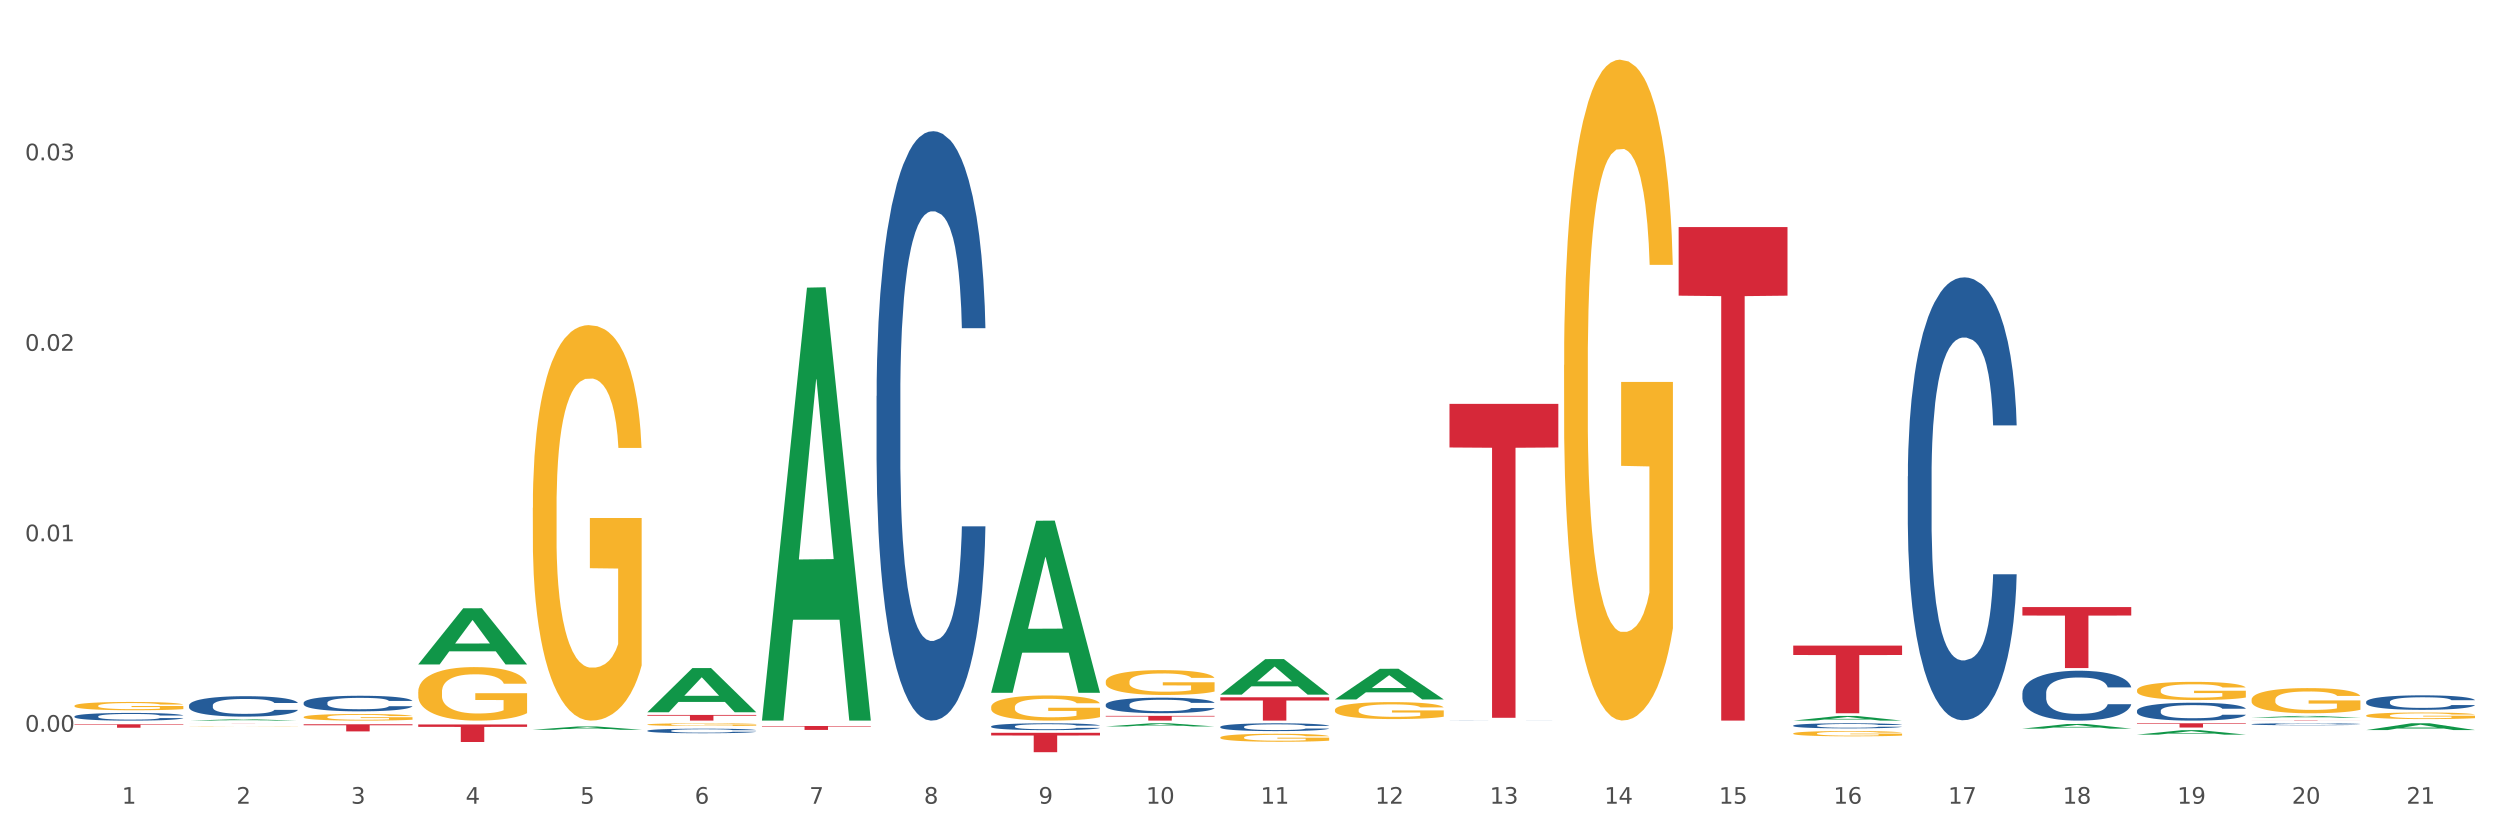 <?xml version="1.0" encoding="utf-8" standalone="no"?>
<!DOCTYPE svg PUBLIC "-//W3C//DTD SVG 1.1//EN"
  "http://www.w3.org/Graphics/SVG/1.1/DTD/svg11.dtd">
<svg xmlns:xlink="http://www.w3.org/1999/xlink" width="1080pt" height="360pt" viewBox="0 0 1080 360" xmlns="http://www.w3.org/2000/svg" version="1.1">
 <rect x="0" y="0" width="1080" height="360" fill="#333333" stroke="none"/>
 <defs>
  <style type="text/css">*{stroke-linejoin: round; stroke-linecap: butt}</style>
 </defs>
 <g id="figure_1">
  <g id="patch_1">
   <path d="M 0 360 
L 1080 360 
L 1080 0 
L 0 0 
z
" style="fill: #ffffff; stroke: #ffffff; stroke-linejoin: miter"/>
  </g>
  <g id="axes_1">
   <g id="matplotlib.axis_1">
    <g id="xtick_1">
     <g id="text_1">
      <!-- 1 -->
      <g style="fill: #4d4d4d" transform="translate(52.633 347.204) scale(0.096 -0.096)">
       <defs>
        <path id="DejaVuSans-31" d="M 794 531 
L 1825 531 
L 1825 4091 
L 703 3866 
L 703 4441 
L 1819 4666 
L 2450 4666 
L 2450 531 
L 3481 531 
L 3481 0 
L 794 0 
L 794 531 
z
" transform="scale(0.016)"/>
       </defs>
       <use xlink:href="#DejaVuSans-31"/>
      </g>
     </g>
    </g>
    <g id="xtick_2">
     <g id="text_2">
      <!-- 2 -->
      <g style="fill: #4d4d4d" transform="translate(102.133 347.204) scale(0.096 -0.096)">
       <defs>
        <path id="DejaVuSans-32" d="M 1228 531 
L 3431 531 
L 3431 0 
L 469 0 
L 469 531 
Q 828 903 1448 1529 
Q 2069 2156 2228 2338 
Q 2531 2678 2651 2914 
Q 2772 3150 2772 3378 
Q 2772 3750 2511 3984 
Q 2250 4219 1831 4219 
Q 1534 4219 1204 4116 
Q 875 4013 500 3803 
L 500 4441 
Q 881 4594 1212 4672 
Q 1544 4750 1819 4750 
Q 2544 4750 2975 4387 
Q 3406 4025 3406 3419 
Q 3406 3131 3298 2873 
Q 3191 2616 2906 2266 
Q 2828 2175 2409 1742 
Q 1991 1309 1228 531 
z
" transform="scale(0.016)"/>
       </defs>
       <use xlink:href="#DejaVuSans-32"/>
      </g>
     </g>
    </g>
    <g id="xtick_3">
     <g id="text_3">
      <!-- 3 -->
      <g style="fill: #4d4d4d" transform="translate(151.633 347.204) scale(0.096 -0.096)">
       <defs>
        <path id="DejaVuSans-33" d="M 2597 2516 
Q 3050 2419 3304 2112 
Q 3559 1806 3559 1356 
Q 3559 666 3084 287 
Q 2609 -91 1734 -91 
Q 1441 -91 1130 -33 
Q 819 25 488 141 
L 488 750 
Q 750 597 1062 519 
Q 1375 441 1716 441 
Q 2309 441 2620 675 
Q 2931 909 2931 1356 
Q 2931 1769 2642 2001 
Q 2353 2234 1838 2234 
L 1294 2234 
L 1294 2753 
L 1863 2753 
Q 2328 2753 2575 2939 
Q 2822 3125 2822 3475 
Q 2822 3834 2567 4026 
Q 2313 4219 1838 4219 
Q 1578 4219 1281 4162 
Q 984 4106 628 3988 
L 628 4550 
Q 988 4650 1302 4700 
Q 1616 4750 1894 4750 
Q 2613 4750 3031 4423 
Q 3450 4097 3450 3541 
Q 3450 3153 3228 2886 
Q 3006 2619 2597 2516 
z
" transform="scale(0.016)"/>
       </defs>
       <use xlink:href="#DejaVuSans-33"/>
      </g>
     </g>
    </g>
    <g id="xtick_4">
     <g id="text_4">
      <!-- 4 -->
      <g style="fill: #4d4d4d" transform="translate(201.133 347.204) scale(0.096 -0.096)">
       <defs>
        <path id="DejaVuSans-34" d="M 2419 4116 
L 825 1625 
L 2419 1625 
L 2419 4116 
z
M 2253 4666 
L 3047 4666 
L 3047 1625 
L 3713 1625 
L 3713 1100 
L 3047 1100 
L 3047 0 
L 2419 0 
L 2419 1100 
L 313 1100 
L 313 1709 
L 2253 4666 
z
" transform="scale(0.016)"/>
       </defs>
       <use xlink:href="#DejaVuSans-34"/>
      </g>
     </g>
    </g>
    <g id="xtick_5">
     <g id="text_5">
      <!-- 5 -->
      <g style="fill: #4d4d4d" transform="translate(250.633 347.204) scale(0.096 -0.096)">
       <defs>
        <path id="DejaVuSans-35" d="M 691 4666 
L 3169 4666 
L 3169 4134 
L 1269 4134 
L 1269 2991 
Q 1406 3038 1543 3061 
Q 1681 3084 1819 3084 
Q 2600 3084 3056 2656 
Q 3513 2228 3513 1497 
Q 3513 744 3044 326 
Q 2575 -91 1722 -91 
Q 1428 -91 1123 -41 
Q 819 9 494 109 
L 494 744 
Q 775 591 1075 516 
Q 1375 441 1709 441 
Q 2250 441 2565 725 
Q 2881 1009 2881 1497 
Q 2881 1984 2565 2268 
Q 2250 2553 1709 2553 
Q 1456 2553 1204 2497 
Q 953 2441 691 2322 
L 691 4666 
z
" transform="scale(0.016)"/>
       </defs>
       <use xlink:href="#DejaVuSans-35"/>
      </g>
     </g>
    </g>
    <g id="xtick_6">
     <g id="text_6">
      <!-- 6 -->
      <g style="fill: #4d4d4d" transform="translate(300.134 347.204) scale(0.096 -0.096)">
       <defs>
        <path id="DejaVuSans-36" d="M 2113 2584 
Q 1688 2584 1439 2293 
Q 1191 2003 1191 1497 
Q 1191 994 1439 701 
Q 1688 409 2113 409 
Q 2538 409 2786 701 
Q 3034 994 3034 1497 
Q 3034 2003 2786 2293 
Q 2538 2584 2113 2584 
z
M 3366 4563 
L 3366 3988 
Q 3128 4100 2886 4159 
Q 2644 4219 2406 4219 
Q 1781 4219 1451 3797 
Q 1122 3375 1075 2522 
Q 1259 2794 1537 2939 
Q 1816 3084 2150 3084 
Q 2853 3084 3261 2657 
Q 3669 2231 3669 1497 
Q 3669 778 3244 343 
Q 2819 -91 2113 -91 
Q 1303 -91 875 529 
Q 447 1150 447 2328 
Q 447 3434 972 4092 
Q 1497 4750 2381 4750 
Q 2619 4750 2861 4703 
Q 3103 4656 3366 4563 
z
" transform="scale(0.016)"/>
       </defs>
       <use xlink:href="#DejaVuSans-36"/>
      </g>
     </g>
    </g>
    <g id="xtick_7">
     <g id="text_7">
      <!-- 7 -->
      <g style="fill: #4d4d4d" transform="translate(349.634 347.204) scale(0.096 -0.096)">
       <defs>
        <path id="DejaVuSans-37" d="M 525 4666 
L 3525 4666 
L 3525 4397 
L 1831 0 
L 1172 0 
L 2766 4134 
L 525 4134 
L 525 4666 
z
" transform="scale(0.016)"/>
       </defs>
       <use xlink:href="#DejaVuSans-37"/>
      </g>
     </g>
    </g>
    <g id="xtick_8">
     <g id="text_8">
      <!-- 8 -->
      <g style="fill: #4d4d4d" transform="translate(399.134 347.204) scale(0.096 -0.096)">
       <defs>
        <path id="DejaVuSans-38" d="M 2034 2216 
Q 1584 2216 1326 1975 
Q 1069 1734 1069 1313 
Q 1069 891 1326 650 
Q 1584 409 2034 409 
Q 2484 409 2743 651 
Q 3003 894 3003 1313 
Q 3003 1734 2745 1975 
Q 2488 2216 2034 2216 
z
M 1403 2484 
Q 997 2584 770 2862 
Q 544 3141 544 3541 
Q 544 4100 942 4425 
Q 1341 4750 2034 4750 
Q 2731 4750 3128 4425 
Q 3525 4100 3525 3541 
Q 3525 3141 3298 2862 
Q 3072 2584 2669 2484 
Q 3125 2378 3379 2068 
Q 3634 1759 3634 1313 
Q 3634 634 3220 271 
Q 2806 -91 2034 -91 
Q 1263 -91 848 271 
Q 434 634 434 1313 
Q 434 1759 690 2068 
Q 947 2378 1403 2484 
z
M 1172 3481 
Q 1172 3119 1398 2916 
Q 1625 2713 2034 2713 
Q 2441 2713 2670 2916 
Q 2900 3119 2900 3481 
Q 2900 3844 2670 4047 
Q 2441 4250 2034 4250 
Q 1625 4250 1398 4047 
Q 1172 3844 1172 3481 
z
" transform="scale(0.016)"/>
       </defs>
       <use xlink:href="#DejaVuSans-38"/>
      </g>
     </g>
    </g>
    <g id="xtick_9">
     <g id="text_9">
      <!-- 9 -->
      <g style="fill: #4d4d4d" transform="translate(448.634 347.204) scale(0.096 -0.096)">
       <defs>
        <path id="DejaVuSans-39" d="M 703 97 
L 703 672 
Q 941 559 1184 500 
Q 1428 441 1663 441 
Q 2288 441 2617 861 
Q 2947 1281 2994 2138 
Q 2813 1869 2534 1725 
Q 2256 1581 1919 1581 
Q 1219 1581 811 2004 
Q 403 2428 403 3163 
Q 403 3881 828 4315 
Q 1253 4750 1959 4750 
Q 2769 4750 3195 4129 
Q 3622 3509 3622 2328 
Q 3622 1225 3098 567 
Q 2575 -91 1691 -91 
Q 1453 -91 1209 -44 
Q 966 3 703 97 
z
M 1959 2075 
Q 2384 2075 2632 2365 
Q 2881 2656 2881 3163 
Q 2881 3666 2632 3958 
Q 2384 4250 1959 4250 
Q 1534 4250 1286 3958 
Q 1038 3666 1038 3163 
Q 1038 2656 1286 2365 
Q 1534 2075 1959 2075 
z
" transform="scale(0.016)"/>
       </defs>
       <use xlink:href="#DejaVuSans-39"/>
      </g>
     </g>
    </g>
    <g id="xtick_10">
     <g id="text_10">
      <!-- 10 -->
      <g style="fill: #4d4d4d" transform="translate(495.079 347.204) scale(0.096 -0.096)">
       <defs>
        <path id="DejaVuSans-30" d="M 2034 4250 
Q 1547 4250 1301 3770 
Q 1056 3291 1056 2328 
Q 1056 1369 1301 889 
Q 1547 409 2034 409 
Q 2525 409 2770 889 
Q 3016 1369 3016 2328 
Q 3016 3291 2770 3770 
Q 2525 4250 2034 4250 
z
M 2034 4750 
Q 2819 4750 3233 4129 
Q 3647 3509 3647 2328 
Q 3647 1150 3233 529 
Q 2819 -91 2034 -91 
Q 1250 -91 836 529 
Q 422 1150 422 2328 
Q 422 3509 836 4129 
Q 1250 4750 2034 4750 
z
" transform="scale(0.016)"/>
       </defs>
       <use xlink:href="#DejaVuSans-31"/>
       <use xlink:href="#DejaVuSans-30" transform="translate(63.623 0)"/>
      </g>
     </g>
    </g>
    <g id="xtick_11">
     <g id="text_11">
      <!-- 11 -->
      <g style="fill: #4d4d4d" transform="translate(544.58 347.204) scale(0.096 -0.096)">
       <use xlink:href="#DejaVuSans-31"/>
       <use xlink:href="#DejaVuSans-31" transform="translate(63.623 0)"/>
      </g>
     </g>
    </g>
    <g id="xtick_12">
     <g id="text_12">
      <!-- 12 -->
      <g style="fill: #4d4d4d" transform="translate(594.08 347.204) scale(0.096 -0.096)">
       <use xlink:href="#DejaVuSans-31"/>
       <use xlink:href="#DejaVuSans-32" transform="translate(63.623 0)"/>
      </g>
     </g>
    </g>
    <g id="xtick_13">
     <g id="text_13">
      <!-- 13 -->
      <g style="fill: #4d4d4d" transform="translate(643.58 347.204) scale(0.096 -0.096)">
       <use xlink:href="#DejaVuSans-31"/>
       <use xlink:href="#DejaVuSans-33" transform="translate(63.623 0)"/>
      </g>
     </g>
    </g>
    <g id="xtick_14">
     <g id="text_14">
      <!-- 14 -->
      <g style="fill: #4d4d4d" transform="translate(693.08 347.204) scale(0.096 -0.096)">
       <use xlink:href="#DejaVuSans-31"/>
       <use xlink:href="#DejaVuSans-34" transform="translate(63.623 0)"/>
      </g>
     </g>
    </g>
    <g id="xtick_15">
     <g id="text_15">
      <!-- 15 -->
      <g style="fill: #4d4d4d" transform="translate(742.58 347.204) scale(0.096 -0.096)">
       <use xlink:href="#DejaVuSans-31"/>
       <use xlink:href="#DejaVuSans-35" transform="translate(63.623 0)"/>
      </g>
     </g>
    </g>
    <g id="xtick_16">
     <g id="text_16">
      <!-- 16 -->
      <g style="fill: #4d4d4d" transform="translate(792.08 347.204) scale(0.096 -0.096)">
       <use xlink:href="#DejaVuSans-31"/>
       <use xlink:href="#DejaVuSans-36" transform="translate(63.623 0)"/>
      </g>
     </g>
    </g>
    <g id="xtick_17">
     <g id="text_17">
      <!-- 17 -->
      <g style="fill: #4d4d4d" transform="translate(841.58 347.204) scale(0.096 -0.096)">
       <use xlink:href="#DejaVuSans-31"/>
       <use xlink:href="#DejaVuSans-37" transform="translate(63.623 0)"/>
      </g>
     </g>
    </g>
    <g id="xtick_18">
     <g id="text_18">
      <!-- 18 -->
      <g style="fill: #4d4d4d" transform="translate(891.08 347.204) scale(0.096 -0.096)">
       <use xlink:href="#DejaVuSans-31"/>
       <use xlink:href="#DejaVuSans-38" transform="translate(63.623 0)"/>
      </g>
     </g>
    </g>
    <g id="xtick_19">
     <g id="text_19">
      <!-- 19 -->
      <g style="fill: #4d4d4d" transform="translate(940.58 347.204) scale(0.096 -0.096)">
       <use xlink:href="#DejaVuSans-31"/>
       <use xlink:href="#DejaVuSans-39" transform="translate(63.623 0)"/>
      </g>
     </g>
    </g>
    <g id="xtick_20">
     <g id="text_20">
      <!-- 20 -->
      <g style="fill: #4d4d4d" transform="translate(990.08 347.204) scale(0.096 -0.096)">
       <use xlink:href="#DejaVuSans-32"/>
       <use xlink:href="#DejaVuSans-30" transform="translate(63.623 0)"/>
      </g>
     </g>
    </g>
    <g id="xtick_21">
     <g id="text_21">
      <!-- 21 -->
      <g style="fill: #4d4d4d" transform="translate(1039.58 347.204) scale(0.096 -0.096)">
       <use xlink:href="#DejaVuSans-32"/>
       <use xlink:href="#DejaVuSans-31" transform="translate(63.623 0)"/>
      </g>
     </g>
    </g>
    <g id="xtick_22"/>
    <g id="xtick_23"/>
    <g id="xtick_24"/>
    <g id="xtick_25"/>
    <g id="xtick_26"/>
    <g id="xtick_27"/>
    <g id="xtick_28"/>
    <g id="xtick_29"/>
    <g id="xtick_30"/>
    <g id="xtick_31"/>
    <g id="xtick_32"/>
    <g id="xtick_33"/>
    <g id="xtick_34"/>
    <g id="xtick_35"/>
    <g id="xtick_36"/>
    <g id="xtick_37"/>
    <g id="xtick_38"/>
    <g id="xtick_39"/>
    <g id="xtick_40"/>
    <g id="xtick_41"/>
   </g>
   <g id="matplotlib.axis_2">
    <g id="ytick_1">
     <g id="text_22">
      <!-- 0.00 -->
      <g style="fill: #4d4d4d" transform="translate(10.8 316.107) scale(0.096 -0.096)">
       <defs>
        <path id="DejaVuSans-2e" d="M 684 794 
L 1344 794 
L 1344 0 
L 684 0 
L 684 794 
z
" transform="scale(0.016)"/>
       </defs>
       <use xlink:href="#DejaVuSans-30"/>
       <use xlink:href="#DejaVuSans-2e" transform="translate(63.623 0)"/>
       <use xlink:href="#DejaVuSans-30" transform="translate(95.41 0)"/>
       <use xlink:href="#DejaVuSans-30" transform="translate(159.033 0)"/>
      </g>
     </g>
    </g>
    <g id="ytick_2">
     <g id="text_23">
      <!-- 0.01 -->
      <g style="fill: #4d4d4d" transform="translate(10.8 233.824) scale(0.096 -0.096)">
       <use xlink:href="#DejaVuSans-30"/>
       <use xlink:href="#DejaVuSans-2e" transform="translate(63.623 0)"/>
       <use xlink:href="#DejaVuSans-30" transform="translate(95.41 0)"/>
       <use xlink:href="#DejaVuSans-31" transform="translate(159.033 0)"/>
      </g>
     </g>
    </g>
    <g id="ytick_3">
     <g id="text_24">
      <!-- 0.02 -->
      <g style="fill: #4d4d4d" transform="translate(10.8 151.541) scale(0.096 -0.096)">
       <use xlink:href="#DejaVuSans-30"/>
       <use xlink:href="#DejaVuSans-2e" transform="translate(63.623 0)"/>
       <use xlink:href="#DejaVuSans-30" transform="translate(95.41 0)"/>
       <use xlink:href="#DejaVuSans-32" transform="translate(159.033 0)"/>
      </g>
     </g>
    </g>
    <g id="ytick_4">
     <g id="text_25">
      <!-- 0.03 -->
      <g style="fill: #4d4d4d" transform="translate(10.8 69.258) scale(0.096 -0.096)">
       <use xlink:href="#DejaVuSans-30"/>
       <use xlink:href="#DejaVuSans-2e" transform="translate(63.623 0)"/>
       <use xlink:href="#DejaVuSans-30" transform="translate(95.41 0)"/>
       <use xlink:href="#DejaVuSans-33" transform="translate(159.033 0)"/>
      </g>
     </g>
    </g>
    <g id="ytick_5"/>
    <g id="ytick_6"/>
    <g id="ytick_7"/>
    <g id="ytick_8"/>
   </g>
   <g id="PolyCollection_1">
    <path d="M 81.675 311.312 
L 81.723 311.311 
L 101.115 310.726 
L 109.163 310.726 
L 128.7 311.313 
L 119.392 311.313 
L 115.174 311.176 
L 95.152 311.176 
L 95.007 311.178 
L 90.935 311.313 
L 81.675 311.313 
L 81.675 311.312 
L 97.673 311.094 
L 112.653 311.094 
L 105.236 310.851 
L 105.139 310.85 
L 105.042 310.851 
L 97.625 311.094 
L 97.673 311.094 
L 81.675 311.312 
z
" clip-path="url(#p0af27bc8d7)" style="fill: #109648"/>
    <path d="M 180.675 286.991 
L 180.723 286.968 
L 200.115 262.776 
L 208.163 262.754 
L 227.7 287.036 
L 218.392 287.036 
L 214.174 281.382 
L 194.152 281.382 
L 194.007 281.473 
L 189.935 287.036 
L 180.675 287.036 
L 180.675 286.991 
L 196.673 278.007 
L 211.653 277.985 
L 204.236 267.929 
L 204.139 267.884 
L 204.042 267.952 
L 196.625 277.985 
L 196.673 278.007 
L 180.675 286.991 
z
" clip-path="url(#p0af27bc8d7)" style="fill: #109648"/>
    <path d="M 774.675 278.901 
L 821.7 278.901 
L 821.7 282.965 
L 803.202 282.992 
L 803.202 308.14 
L 793.062 308.14 
L 793.062 282.992 
L 774.675 282.965 
L 774.675 278.929 
L 774.675 278.901 
z
" clip-path="url(#p0af27bc8d7)" style="fill: #d62839"/>
    <path d="M 873.675 262.254 
L 920.7 262.254 
L 920.7 265.916 
L 902.202 265.941 
L 902.202 288.606 
L 892.062 288.606 
L 892.062 265.941 
L 873.675 265.916 
L 873.675 262.279 
L 873.675 262.254 
z
" clip-path="url(#p0af27bc8d7)" style="fill: #d62839"/>
    <path d="M 923.175 312.46 
L 970.2 312.46 
L 970.2 312.713 
L 951.702 312.715 
L 951.702 314.284 
L 941.562 314.284 
L 941.562 312.715 
L 923.175 312.713 
L 923.175 312.461 
L 923.175 312.46 
z
" clip-path="url(#p0af27bc8d7)" style="fill: #d62839"/>
    <path d="M 972.675 311.17 
L 1019.7 311.17 
L 1019.7 311.19 
L 1001.202 311.19 
L 1001.202 311.313 
L 991.062 311.313 
L 991.062 311.19 
L 972.675 311.19 
L 972.675 311.17 
L 972.675 311.17 
z
" clip-path="url(#p0af27bc8d7)" style="fill: #d62839"/>
    <path d="M 329.175 310.961 
L 329.223 310.785 
L 348.615 124.263 
L 356.663 124.087 
L 376.2 311.313 
L 366.892 311.313 
L 362.674 267.715 
L 342.652 267.715 
L 342.507 268.418 
L 338.435 311.313 
L 329.175 311.313 
L 329.175 310.961 
L 345.173 241.696 
L 360.153 241.521 
L 352.736 163.993 
L 352.639 163.642 
L 352.542 164.169 
L 345.125 241.521 
L 345.173 241.696 
L 329.175 310.961 
z
" clip-path="url(#p0af27bc8d7)" style="fill: #109648"/>
    <path d="M 279.675 307.66 
L 279.723 307.642 
L 299.115 288.608 
L 307.163 288.59 
L 326.7 307.696 
L 317.392 307.696 
L 313.174 303.247 
L 293.152 303.247 
L 293.007 303.318 
L 288.935 307.696 
L 279.675 307.696 
L 279.675 307.66 
L 295.673 300.592 
L 310.653 300.574 
L 303.236 292.662 
L 303.139 292.626 
L 303.042 292.68 
L 295.625 300.574 
L 295.673 300.592 
L 279.675 307.66 
z
" clip-path="url(#p0af27bc8d7)" style="fill: #109648"/>
    <path d="M 81.675 312.46 
L 128.7 312.46 
L 128.7 312.466 
L 110.202 312.466 
L 110.202 312.509 
L 100.062 312.509 
L 100.062 312.466 
L 81.675 312.466 
L 81.675 312.46 
L 81.675 312.46 
z
" clip-path="url(#p0af27bc8d7)" style="fill: #d62839"/>
    <path d="M 477.675 309.254 
L 524.7 309.254 
L 524.7 309.54 
L 506.202 309.542 
L 506.202 311.313 
L 496.062 311.313 
L 496.062 309.542 
L 477.675 309.54 
L 477.675 309.256 
L 477.675 309.254 
z
" clip-path="url(#p0af27bc8d7)" style="fill: #d62839"/>
    <path d="M 180.675 312.962 
L 227.7 312.962 
L 227.7 314.015 
L 209.202 314.022 
L 209.202 320.534 
L 199.062 320.534 
L 199.062 314.022 
L 180.675 314.015 
L 180.675 312.97 
L 180.675 312.962 
z
" clip-path="url(#p0af27bc8d7)" style="fill: #d62839"/>
    <path d="M 279.675 308.842 
L 326.7 308.842 
L 326.7 309.186 
L 308.202 309.188 
L 308.202 311.313 
L 298.062 311.313 
L 298.062 309.188 
L 279.675 309.186 
L 279.675 308.845 
L 279.675 308.842 
z
" clip-path="url(#p0af27bc8d7)" style="fill: #d62839"/>
    <path d="M 32.175 312.894 
L 79.2 312.894 
L 79.2 313.1 
L 60.702 313.102 
L 60.702 314.382 
L 50.562 314.382 
L 50.562 313.102 
L 32.175 313.1 
L 32.175 312.895 
L 32.175 312.894 
z
" clip-path="url(#p0af27bc8d7)" style="fill: #d62839"/>
    <path d="M 972.675 310.022 
L 972.723 310.021 
L 992.115 309.283 
L 1000.163 309.282 
L 1019.7 310.023 
L 1010.392 310.023 
L 1006.174 309.851 
L 986.152 309.851 
L 986.007 309.853 
L 981.935 310.023 
L 972.675 310.023 
L 972.675 310.022 
L 988.673 309.748 
L 1003.653 309.747 
L 996.236 309.44 
L 996.139 309.439 
L 996.042 309.441 
L 988.625 309.747 
L 988.673 309.748 
L 972.675 310.022 
z
" clip-path="url(#p0af27bc8d7)" style="fill: #109648"/>
    <path d="M 972.675 312.844 
L 972.731 312.843 
L 972.731 312.821 
L 972.897 312.792 
L 973.509 312.737 
L 974.287 312.695 
L 975.621 312.647 
L 976.344 312.627 
L 977.289 312.604 
L 979.234 312.567 
L 981.457 312.536 
L 983.014 312.519 
L 984.181 312.508 
L 986.794 312.488 
L 988.294 312.48 
L 989.851 312.473 
L 991.185 312.468 
L 993.408 312.463 
L 995.187 312.46 
L 997.244 312.46 
L 998.967 312.46 
L 1001.246 312.463 
L 1004.581 312.473 
L 1005.859 312.478 
L 1007.582 312.488 
L 1009.361 312.5 
L 1010.806 312.513 
L 1012.474 312.531 
L 1014.197 312.554 
L 1015.865 312.584 
L 1017.032 312.611 
L 1017.977 312.64 
L 1018.811 312.675 
L 1019.422 312.713 
L 1019.7 312.745 
L 1009.528 312.745 
L 1009.25 312.717 
L 1008.694 312.685 
L 1008.138 312.664 
L 1007.527 312.647 
L 1006.582 312.627 
L 1005.748 312.615 
L 1004.359 312.6 
L 1003.08 312.591 
L 1002.024 312.585 
L 1000.745 312.581 
L 998.022 312.576 
L 996.076 312.576 
L 994.853 312.577 
L 993.353 312.581 
L 992.074 312.587 
L 990.573 312.596 
L 989.406 312.606 
L 988.239 312.62 
L 987.572 312.629 
L 986.571 312.646 
L 985.904 312.66 
L 985.015 312.684 
L 984.515 312.702 
L 983.625 312.746 
L 983.236 312.779 
L 983.069 312.802 
L 982.958 312.827 
L 982.958 312.949 
L 983.292 313.003 
L 983.57 313.027 
L 984.014 313.053 
L 984.848 313.088 
L 986.071 313.121 
L 987.349 313.145 
L 988.406 313.16 
L 989.406 313.171 
L 990.407 313.18 
L 991.63 313.188 
L 992.63 313.192 
L 994.131 313.197 
L 995.91 313.199 
L 997.299 313.199 
L 1000.134 313.195 
L 1001.413 313.191 
L 1002.635 313.186 
L 1003.969 313.177 
L 1005.026 313.168 
L 1005.637 313.161 
L 1006.638 313.146 
L 1007.416 313.131 
L 1008.083 313.113 
L 1008.527 313.097 
L 1009.028 313.074 
L 1009.417 313.047 
L 1009.528 313.033 
L 1019.7 313.033 
L 1019.478 313.061 
L 1019.089 313.088 
L 1018.31 313.125 
L 1017.699 313.146 
L 1016.754 313.172 
L 1015.753 313.194 
L 1014.364 313.218 
L 1013.085 313.236 
L 1011.751 313.252 
L 1010.306 313.266 
L 1007.694 313.285 
L 1006.749 313.291 
L 1004.748 313.3 
L 1003.191 313.306 
L 1000.912 313.311 
L 998.578 313.314 
L 996.132 313.315 
L 993.964 313.313 
L 991.574 313.309 
L 990.073 313.304 
L 988.406 313.297 
L 986.46 313.286 
L 984.626 313.273 
L 982.903 313.257 
L 981.291 313.239 
L 979.79 313.219 
L 977.844 313.185 
L 976.399 313.152 
L 975.343 313.122 
L 974.62 313.096 
L 973.898 313.063 
L 973.509 313.041 
L 972.897 312.986 
L 972.675 312.935 
L 972.675 312.844 
z
" clip-path="url(#p0af27bc8d7)" style="fill: #255c99"/>
    <path d="M 1022.175 303.198 
L 1022.231 303.192 
L 1022.231 303.031 
L 1022.397 302.814 
L 1023.009 302.413 
L 1023.787 302.109 
L 1025.121 301.754 
L 1025.844 301.605 
L 1026.789 301.439 
L 1028.734 301.17 
L 1030.957 300.94 
L 1032.514 300.814 
L 1033.681 300.734 
L 1036.294 300.591 
L 1037.794 300.528 
L 1039.351 300.476 
L 1040.685 300.442 
L 1042.908 300.402 
L 1044.687 300.385 
L 1046.744 300.379 
L 1048.467 300.385 
L 1050.746 300.408 
L 1054.081 300.476 
L 1055.359 300.516 
L 1057.082 300.585 
L 1058.861 300.677 
L 1060.306 300.768 
L 1061.974 300.9 
L 1063.697 301.072 
L 1065.365 301.29 
L 1066.532 301.49 
L 1067.477 301.702 
L 1068.311 301.96 
L 1068.922 302.241 
L 1069.2 302.476 
L 1059.028 302.476 
L 1058.75 302.264 
L 1058.194 302.035 
L 1057.638 301.88 
L 1057.027 301.754 
L 1056.082 301.611 
L 1055.248 301.519 
L 1053.859 301.41 
L 1052.58 301.341 
L 1051.524 301.301 
L 1050.245 301.267 
L 1047.522 301.233 
L 1045.576 301.233 
L 1044.353 301.244 
L 1042.853 301.273 
L 1041.574 301.313 
L 1040.073 301.382 
L 1038.906 301.456 
L 1037.739 301.553 
L 1037.072 301.622 
L 1036.071 301.748 
L 1035.404 301.851 
L 1034.515 302.029 
L 1034.015 302.155 
L 1033.125 302.481 
L 1032.736 302.722 
L 1032.569 302.888 
L 1032.458 303.072 
L 1032.458 303.965 
L 1032.792 304.366 
L 1033.07 304.538 
L 1033.514 304.733 
L 1034.348 304.985 
L 1035.571 305.231 
L 1036.849 305.409 
L 1037.906 305.518 
L 1038.906 305.598 
L 1039.907 305.661 
L 1041.13 305.718 
L 1042.13 305.753 
L 1043.631 305.787 
L 1045.41 305.804 
L 1046.799 305.804 
L 1049.634 305.776 
L 1050.912 305.747 
L 1052.135 305.707 
L 1053.469 305.644 
L 1054.526 305.575 
L 1055.137 305.524 
L 1056.138 305.415 
L 1056.916 305.3 
L 1057.583 305.168 
L 1058.027 305.054 
L 1058.528 304.882 
L 1058.917 304.687 
L 1059.028 304.584 
L 1069.2 304.584 
L 1068.978 304.79 
L 1068.589 304.991 
L 1067.81 305.26 
L 1067.199 305.415 
L 1066.254 305.604 
L 1065.253 305.764 
L 1063.864 305.942 
L 1062.585 306.074 
L 1061.251 306.188 
L 1059.806 306.291 
L 1057.194 306.435 
L 1056.249 306.475 
L 1054.248 306.543 
L 1052.691 306.584 
L 1050.412 306.624 
L 1048.078 306.647 
L 1045.632 306.652 
L 1043.464 306.641 
L 1041.074 306.606 
L 1039.573 306.572 
L 1037.906 306.521 
L 1035.96 306.44 
L 1034.126 306.343 
L 1032.403 306.228 
L 1030.791 306.097 
L 1029.29 305.948 
L 1027.344 305.701 
L 1025.899 305.461 
L 1024.843 305.237 
L 1024.12 305.048 
L 1023.398 304.808 
L 1023.009 304.641 
L 1022.397 304.24 
L 1022.175 303.868 
L 1022.175 303.198 
z
" clip-path="url(#p0af27bc8d7)" style="fill: #255c99"/>
    <path d="M 131.175 309.771 
L 131.231 309.768 
L 131.231 309.674 
L 131.342 309.593 
L 131.897 309.397 
L 132.73 309.234 
L 133.34 309.148 
L 133.951 309.077 
L 134.673 309.007 
L 135.561 308.933 
L 137.171 308.826 
L 138.17 308.771 
L 139.392 308.714 
L 141.613 308.63 
L 143.223 308.583 
L 144.888 308.543 
L 147.609 308.496 
L 149.385 308.475 
L 151.273 308.46 
L 153.549 308.449 
L 155.27 308.447 
L 159.046 308.455 
L 162.266 308.478 
L 163.82 308.496 
L 165.819 308.528 
L 166.874 308.549 
L 168.595 308.591 
L 170.372 308.646 
L 171.593 308.693 
L 173.425 308.782 
L 174.813 308.871 
L 176.09 308.981 
L 176.756 309.057 
L 177.256 309.127 
L 177.7 309.208 
L 178.144 309.337 
L 168.151 309.337 
L 167.762 309.245 
L 167.152 309.159 
L 166.263 309.075 
L 165.486 309.022 
L 164.154 308.957 
L 162.932 308.915 
L 161.655 308.884 
L 160.101 308.858 
L 158.879 308.844 
L 157.158 308.834 
L 153.771 308.837 
L 151.495 308.858 
L 149.941 308.884 
L 148.941 308.907 
L 148.053 308.933 
L 147.054 308.97 
L 145.888 309.025 
L 145.055 309.075 
L 144.222 309.138 
L 143.556 309.2 
L 142.945 309.274 
L 142.445 309.352 
L 142.057 309.433 
L 141.724 309.533 
L 141.446 309.698 
L 141.446 310.056 
L 141.557 310.137 
L 141.835 310.245 
L 142.168 310.326 
L 142.723 310.423 
L 143.223 310.488 
L 144.167 310.582 
L 145.221 310.661 
L 146.054 310.711 
L 146.887 310.753 
L 148.331 310.81 
L 149.941 310.857 
L 151.329 310.886 
L 153.216 310.912 
L 154.493 310.923 
L 155.604 310.928 
L 158.324 310.928 
L 160.267 310.92 
L 162.432 310.902 
L 164.098 310.878 
L 165.486 310.849 
L 167.041 310.802 
L 168.04 310.758 
L 168.04 310.211 
L 155.826 310.208 
L 155.826 309.844 
L 178.2 309.844 
L 178.2 310.912 
L 177.256 310.967 
L 176.201 311.017 
L 175.091 311.061 
L 173.425 311.116 
L 171.427 311.169 
L 169.65 311.205 
L 167.762 311.237 
L 165.542 311.266 
L 162.655 311.292 
L 160.878 311.302 
L 158.657 311.31 
L 156.048 311.313 
L 153.771 311.307 
L 151.551 311.294 
L 149.219 311.271 
L 146.943 311.237 
L 145.221 311.203 
L 143.5 311.161 
L 141.668 311.106 
L 140.225 311.054 
L 139.114 311.006 
L 137.893 310.946 
L 136.56 310.868 
L 135.561 310.797 
L 134.673 310.724 
L 133.729 310.63 
L 133.063 310.548 
L 132.396 310.446 
L 132.008 310.37 
L 131.564 310.253 
L 131.231 310.088 
L 131.175 309.771 
z
" clip-path="url(#p0af27bc8d7)" style="fill: #f7b32b"/>
    <path d="M 180.675 298.871 
L 180.731 298.85 
L 180.731 298.09 
L 180.842 297.435 
L 181.397 295.851 
L 182.23 294.541 
L 182.84 293.844 
L 183.451 293.274 
L 184.173 292.704 
L 185.061 292.112 
L 186.671 291.246 
L 187.67 290.802 
L 188.892 290.338 
L 191.113 289.662 
L 192.723 289.282 
L 194.388 288.965 
L 197.109 288.585 
L 198.885 288.416 
L 200.773 288.289 
L 203.049 288.204 
L 204.77 288.183 
L 208.546 288.247 
L 211.766 288.437 
L 213.32 288.585 
L 215.319 288.838 
L 216.374 289.007 
L 218.095 289.345 
L 219.872 289.789 
L 221.093 290.169 
L 222.925 290.887 
L 224.313 291.605 
L 225.59 292.492 
L 226.256 293.105 
L 226.756 293.675 
L 227.2 294.33 
L 227.644 295.365 
L 217.651 295.365 
L 217.262 294.626 
L 216.652 293.929 
L 215.763 293.253 
L 214.986 292.83 
L 213.654 292.302 
L 212.432 291.964 
L 211.155 291.711 
L 209.601 291.5 
L 208.379 291.394 
L 206.658 291.309 
L 203.271 291.331 
L 200.995 291.5 
L 199.441 291.711 
L 198.441 291.901 
L 197.553 292.112 
L 196.554 292.408 
L 195.388 292.851 
L 194.555 293.253 
L 193.722 293.76 
L 193.056 294.267 
L 192.445 294.858 
L 191.945 295.492 
L 191.557 296.147 
L 191.224 296.949 
L 190.946 298.28 
L 190.946 301.174 
L 191.057 301.829 
L 191.335 302.695 
L 191.668 303.349 
L 192.223 304.131 
L 192.723 304.659 
L 193.667 305.419 
L 194.721 306.053 
L 195.554 306.454 
L 196.387 306.792 
L 197.831 307.257 
L 199.441 307.637 
L 200.829 307.87 
L 202.716 308.081 
L 203.993 308.165 
L 205.104 308.208 
L 207.824 308.208 
L 209.767 308.144 
L 211.932 307.996 
L 213.598 307.806 
L 214.986 307.574 
L 216.541 307.194 
L 217.54 306.835 
L 217.54 302.42 
L 205.326 302.399 
L 205.326 299.463 
L 227.7 299.463 
L 227.7 308.081 
L 226.756 308.525 
L 225.701 308.926 
L 224.591 309.285 
L 222.925 309.729 
L 220.927 310.151 
L 219.15 310.447 
L 217.262 310.7 
L 215.042 310.933 
L 212.155 311.144 
L 210.378 311.228 
L 208.157 311.292 
L 205.548 311.313 
L 203.271 311.27 
L 201.051 311.165 
L 198.719 310.975 
L 196.443 310.7 
L 194.721 310.426 
L 193 310.088 
L 191.168 309.644 
L 189.725 309.222 
L 188.614 308.841 
L 187.393 308.356 
L 186.06 307.722 
L 185.061 307.152 
L 184.173 306.56 
L 183.229 305.8 
L 182.563 305.145 
L 181.896 304.321 
L 181.508 303.709 
L 181.064 302.758 
L 180.731 301.427 
L 180.675 298.871 
z
" clip-path="url(#p0af27bc8d7)" style="fill: #f7b32b"/>
    <path d="M 131.175 303.592 
L 131.231 303.586 
L 131.231 303.414 
L 131.397 303.18 
L 132.009 302.75 
L 132.787 302.424 
L 134.121 302.042 
L 134.844 301.883 
L 135.789 301.704 
L 137.734 301.415 
L 139.957 301.169 
L 141.514 301.034 
L 142.681 300.948 
L 145.294 300.794 
L 146.794 300.727 
L 148.351 300.671 
L 149.685 300.634 
L 151.908 300.591 
L 153.687 300.573 
L 155.744 300.567 
L 157.467 300.573 
L 159.746 300.597 
L 163.081 300.671 
L 164.359 300.714 
L 166.082 300.788 
L 167.861 300.886 
L 169.306 300.985 
L 170.974 301.126 
L 172.697 301.311 
L 174.365 301.544 
L 175.532 301.76 
L 176.477 301.987 
L 177.311 302.264 
L 177.922 302.565 
L 178.2 302.817 
L 168.028 302.817 
L 167.75 302.59 
L 167.194 302.344 
L 166.638 302.178 
L 166.027 302.042 
L 165.082 301.889 
L 164.248 301.79 
L 162.859 301.673 
L 161.58 301.6 
L 160.524 301.557 
L 159.245 301.52 
L 156.522 301.483 
L 154.576 301.483 
L 153.353 301.495 
L 151.853 301.526 
L 150.574 301.569 
L 149.073 301.643 
L 147.906 301.723 
L 146.739 301.827 
L 146.072 301.901 
L 145.071 302.036 
L 144.404 302.147 
L 143.515 302.338 
L 143.015 302.473 
L 142.125 302.823 
L 141.736 303.082 
L 141.569 303.26 
L 141.458 303.457 
L 141.458 304.416 
L 141.792 304.846 
L 142.07 305.031 
L 142.514 305.24 
L 143.348 305.51 
L 144.571 305.775 
L 145.849 305.966 
L 146.906 306.082 
L 147.906 306.168 
L 148.907 306.236 
L 150.13 306.298 
L 151.13 306.334 
L 152.631 306.371 
L 154.41 306.39 
L 155.799 306.39 
L 158.634 306.359 
L 159.912 306.328 
L 161.135 306.285 
L 162.469 306.218 
L 163.526 306.144 
L 164.137 306.088 
L 165.137 305.972 
L 165.916 305.849 
L 166.583 305.707 
L 167.027 305.584 
L 167.528 305.4 
L 167.917 305.191 
L 168.028 305.08 
L 178.2 305.08 
L 177.978 305.301 
L 177.589 305.517 
L 176.81 305.806 
L 176.199 305.972 
L 175.254 306.175 
L 174.253 306.347 
L 172.864 306.537 
L 171.585 306.679 
L 170.251 306.802 
L 168.806 306.912 
L 166.194 307.066 
L 165.249 307.109 
L 163.248 307.183 
L 161.691 307.226 
L 159.412 307.269 
L 157.078 307.294 
L 154.632 307.3 
L 152.464 307.288 
L 150.074 307.251 
L 148.573 307.214 
L 146.906 307.158 
L 144.96 307.072 
L 143.126 306.968 
L 141.403 306.845 
L 139.791 306.703 
L 138.29 306.544 
L 136.344 306.279 
L 134.899 306.021 
L 133.843 305.781 
L 133.12 305.578 
L 132.398 305.32 
L 132.009 305.142 
L 131.397 304.711 
L 131.175 304.311 
L 131.175 303.592 
z
" clip-path="url(#p0af27bc8d7)" style="fill: #255c99"/>
    <path d="M 279.675 315.672 
L 279.731 315.67 
L 279.731 315.619 
L 279.897 315.551 
L 280.509 315.424 
L 281.287 315.329 
L 282.621 315.217 
L 283.344 315.17 
L 284.289 315.118 
L 286.234 315.033 
L 288.457 314.961 
L 290.014 314.921 
L 291.181 314.896 
L 293.794 314.851 
L 295.294 314.831 
L 296.851 314.814 
L 298.185 314.804 
L 300.408 314.791 
L 302.187 314.786 
L 304.244 314.784 
L 305.967 314.786 
L 308.246 314.793 
L 311.581 314.814 
L 312.859 314.827 
L 314.582 314.849 
L 316.361 314.878 
L 317.806 314.906 
L 319.474 314.948 
L 321.197 315.002 
L 322.865 315.071 
L 324.032 315.134 
L 324.977 315.201 
L 325.811 315.282 
L 326.422 315.37 
L 326.7 315.444 
L 316.528 315.444 
L 316.25 315.377 
L 315.694 315.305 
L 315.138 315.257 
L 314.527 315.217 
L 313.582 315.172 
L 312.748 315.143 
L 311.359 315.109 
L 310.08 315.087 
L 309.024 315.074 
L 307.745 315.063 
L 305.022 315.053 
L 303.076 315.053 
L 301.853 315.056 
L 300.353 315.065 
L 299.074 315.078 
L 297.573 315.1 
L 296.406 315.123 
L 295.239 315.154 
L 294.572 315.175 
L 293.571 315.215 
L 292.904 315.248 
L 292.015 315.303 
L 291.515 315.343 
L 290.625 315.446 
L 290.236 315.522 
L 290.069 315.574 
L 289.958 315.632 
L 289.958 315.913 
L 290.292 316.04 
L 290.57 316.094 
L 291.014 316.155 
L 291.848 316.235 
L 293.071 316.312 
L 294.349 316.368 
L 295.406 316.402 
L 296.406 316.428 
L 297.407 316.448 
L 298.63 316.466 
L 299.63 316.476 
L 301.131 316.487 
L 302.91 316.493 
L 304.299 316.493 
L 307.134 316.484 
L 308.413 316.475 
L 309.635 316.462 
L 310.969 316.442 
L 312.026 316.421 
L 312.637 316.404 
L 313.637 316.37 
L 314.416 316.334 
L 315.083 316.292 
L 315.527 316.256 
L 316.028 316.202 
L 316.417 316.141 
L 316.528 316.108 
L 326.7 316.108 
L 326.478 316.173 
L 326.089 316.236 
L 325.31 316.321 
L 324.699 316.37 
L 323.754 316.43 
L 322.753 316.48 
L 321.364 316.536 
L 320.085 316.578 
L 318.751 316.614 
L 317.306 316.646 
L 314.694 316.691 
L 313.749 316.704 
L 311.748 316.725 
L 310.191 316.738 
L 307.912 316.751 
L 305.578 316.758 
L 303.132 316.76 
L 300.964 316.756 
L 298.574 316.745 
L 297.073 316.735 
L 295.406 316.718 
L 293.46 316.693 
L 291.626 316.662 
L 289.903 316.626 
L 288.291 316.585 
L 286.79 316.538 
L 284.844 316.46 
L 283.399 316.384 
L 282.343 316.314 
L 281.62 316.254 
L 280.898 316.179 
L 280.509 316.126 
L 279.897 316 
L 279.675 315.883 
L 279.675 315.672 
z
" clip-path="url(#p0af27bc8d7)" style="fill: #255c99"/>
    <path d="M 378.675 171.085 
L 378.731 170.853 
L 378.731 164.342 
L 378.897 155.505 
L 379.509 139.226 
L 380.287 126.901 
L 381.621 112.483 
L 382.344 106.437 
L 383.289 99.693 
L 385.234 88.763 
L 387.457 79.461 
L 389.014 74.345 
L 390.181 71.089 
L 392.794 65.276 
L 394.294 62.718 
L 395.851 60.625 
L 397.185 59.229 
L 399.408 57.601 
L 401.187 56.904 
L 403.244 56.671 
L 404.967 56.904 
L 407.246 57.834 
L 410.581 60.625 
L 411.859 62.252 
L 413.582 65.043 
L 415.361 68.764 
L 416.806 72.485 
L 418.474 77.833 
L 420.197 84.81 
L 421.865 93.647 
L 423.032 101.786 
L 423.977 110.39 
L 424.811 120.855 
L 425.422 132.25 
L 425.7 141.784 
L 415.528 141.784 
L 415.25 133.18 
L 414.694 123.878 
L 414.138 117.599 
L 413.527 112.483 
L 412.582 106.669 
L 411.748 102.949 
L 410.359 98.53 
L 409.08 95.74 
L 408.024 94.112 
L 406.745 92.716 
L 404.022 91.321 
L 402.076 91.321 
L 400.853 91.786 
L 399.353 92.949 
L 398.074 94.577 
L 396.573 97.367 
L 395.406 100.39 
L 394.239 104.344 
L 393.572 107.134 
L 392.571 112.251 
L 391.904 116.436 
L 391.015 123.645 
L 390.515 128.762 
L 389.625 142.017 
L 389.236 151.784 
L 389.069 158.528 
L 388.958 165.969 
L 388.958 202.247 
L 389.292 218.526 
L 389.57 225.502 
L 390.014 233.409 
L 390.848 243.641 
L 392.071 253.64 
L 393.349 260.85 
L 394.406 265.268 
L 395.406 268.524 
L 396.407 271.082 
L 397.63 273.407 
L 398.63 274.802 
L 400.131 276.198 
L 401.91 276.895 
L 403.299 276.895 
L 406.134 275.733 
L 407.413 274.57 
L 408.635 272.942 
L 409.969 270.384 
L 411.026 267.593 
L 411.637 265.501 
L 412.637 261.082 
L 413.416 256.431 
L 414.083 251.082 
L 414.527 246.431 
L 415.028 239.455 
L 415.417 231.548 
L 415.528 227.362 
L 425.7 227.362 
L 425.478 235.734 
L 425.089 243.873 
L 424.31 254.803 
L 423.699 261.082 
L 422.754 268.756 
L 421.753 275.268 
L 420.364 282.477 
L 419.085 287.825 
L 417.751 292.476 
L 416.306 296.662 
L 413.694 302.476 
L 412.749 304.104 
L 410.748 306.894 
L 409.191 308.522 
L 406.912 310.15 
L 404.578 311.08 
L 402.132 311.313 
L 399.964 310.848 
L 397.574 309.452 
L 396.073 308.057 
L 394.406 305.964 
L 392.46 302.708 
L 390.626 298.755 
L 388.903 294.104 
L 387.291 288.755 
L 385.79 282.709 
L 383.844 272.71 
L 382.399 262.942 
L 381.343 253.873 
L 380.62 246.199 
L 379.898 236.432 
L 379.509 229.688 
L 378.897 213.409 
L 378.675 198.294 
L 378.675 171.085 
z
" clip-path="url(#p0af27bc8d7)" style="fill: #255c99"/>
    <path d="M 428.175 313.79 
L 428.231 313.787 
L 428.231 313.711 
L 428.397 313.609 
L 429.009 313.419 
L 429.787 313.276 
L 431.121 313.108 
L 431.844 313.038 
L 432.789 312.96 
L 434.734 312.833 
L 436.957 312.724 
L 438.514 312.665 
L 439.681 312.627 
L 442.294 312.56 
L 443.794 312.53 
L 445.351 312.505 
L 446.685 312.489 
L 448.908 312.47 
L 450.687 312.462 
L 452.744 312.46 
L 454.467 312.462 
L 456.746 312.473 
L 460.081 312.505 
L 461.359 312.524 
L 463.082 312.557 
L 464.861 312.6 
L 466.306 312.643 
L 467.974 312.706 
L 469.697 312.787 
L 471.365 312.889 
L 472.532 312.984 
L 473.477 313.084 
L 474.311 313.206 
L 474.922 313.338 
L 475.2 313.449 
L 465.028 313.449 
L 464.75 313.349 
L 464.194 313.241 
L 463.638 313.168 
L 463.027 313.108 
L 462.082 313.041 
L 461.248 312.998 
L 459.859 312.946 
L 458.58 312.914 
L 457.524 312.895 
L 456.245 312.879 
L 453.522 312.862 
L 451.576 312.862 
L 450.353 312.868 
L 448.853 312.881 
L 447.574 312.9 
L 446.073 312.933 
L 444.906 312.968 
L 443.739 313.014 
L 443.072 313.046 
L 442.071 313.106 
L 441.404 313.154 
L 440.515 313.238 
L 440.015 313.298 
L 439.125 313.452 
L 438.736 313.565 
L 438.569 313.644 
L 438.458 313.73 
L 438.458 314.152 
L 438.792 314.341 
L 439.07 314.422 
L 439.514 314.514 
L 440.348 314.633 
L 441.571 314.75 
L 442.849 314.833 
L 443.906 314.885 
L 444.906 314.923 
L 445.907 314.952 
L 447.13 314.979 
L 448.13 314.996 
L 449.631 315.012 
L 451.41 315.02 
L 452.799 315.02 
L 455.634 315.006 
L 456.913 314.993 
L 458.135 314.974 
L 459.469 314.944 
L 460.526 314.912 
L 461.137 314.887 
L 462.137 314.836 
L 462.916 314.782 
L 463.583 314.72 
L 464.027 314.666 
L 464.528 314.585 
L 464.917 314.493 
L 465.028 314.444 
L 475.2 314.444 
L 474.978 314.541 
L 474.589 314.636 
L 473.81 314.763 
L 473.199 314.836 
L 472.254 314.925 
L 471.253 315.001 
L 469.864 315.085 
L 468.585 315.147 
L 467.251 315.201 
L 465.806 315.25 
L 463.194 315.317 
L 462.249 315.336 
L 460.248 315.369 
L 458.691 315.388 
L 456.412 315.406 
L 454.078 315.417 
L 451.632 315.42 
L 449.464 315.415 
L 447.074 315.398 
L 445.573 315.382 
L 443.906 315.358 
L 441.96 315.32 
L 440.126 315.274 
L 438.403 315.22 
L 436.791 315.158 
L 435.29 315.087 
L 433.344 314.971 
L 431.899 314.858 
L 430.843 314.752 
L 430.12 314.663 
L 429.398 314.549 
L 429.009 314.471 
L 428.397 314.282 
L 428.175 314.106 
L 428.175 313.79 
z
" clip-path="url(#p0af27bc8d7)" style="fill: #255c99"/>
    <path d="M 477.675 304.409 
L 477.731 304.403 
L 477.731 304.231 
L 477.897 303.998 
L 478.509 303.569 
L 479.287 303.244 
L 480.621 302.863 
L 481.344 302.704 
L 482.289 302.526 
L 484.234 302.238 
L 486.457 301.992 
L 488.014 301.857 
L 489.181 301.772 
L 491.794 301.618 
L 493.294 301.551 
L 494.851 301.496 
L 496.185 301.459 
L 498.408 301.416 
L 500.187 301.397 
L 502.244 301.391 
L 503.967 301.397 
L 506.246 301.422 
L 509.581 301.496 
L 510.859 301.538 
L 512.582 301.612 
L 514.361 301.71 
L 515.806 301.808 
L 517.474 301.949 
L 519.197 302.133 
L 520.865 302.366 
L 522.032 302.581 
L 522.977 302.808 
L 523.811 303.084 
L 524.422 303.385 
L 524.7 303.636 
L 514.528 303.636 
L 514.25 303.409 
L 513.694 303.164 
L 513.138 302.998 
L 512.527 302.863 
L 511.582 302.71 
L 510.748 302.612 
L 509.359 302.495 
L 508.08 302.422 
L 507.024 302.379 
L 505.745 302.342 
L 503.022 302.305 
L 501.076 302.305 
L 499.853 302.317 
L 498.353 302.348 
L 497.074 302.391 
L 495.573 302.465 
L 494.406 302.544 
L 493.239 302.649 
L 492.572 302.722 
L 491.571 302.857 
L 490.904 302.968 
L 490.015 303.158 
L 489.515 303.293 
L 488.625 303.642 
L 488.236 303.9 
L 488.069 304.078 
L 487.958 304.274 
L 487.958 305.231 
L 488.292 305.66 
L 488.57 305.844 
L 489.014 306.053 
L 489.848 306.322 
L 491.071 306.586 
L 492.349 306.776 
L 493.406 306.893 
L 494.406 306.979 
L 495.407 307.046 
L 496.63 307.107 
L 497.63 307.144 
L 499.131 307.181 
L 500.91 307.199 
L 502.299 307.199 
L 505.134 307.169 
L 506.413 307.138 
L 507.635 307.095 
L 508.969 307.028 
L 510.026 306.954 
L 510.637 306.899 
L 511.637 306.782 
L 512.416 306.66 
L 513.083 306.519 
L 513.527 306.396 
L 514.028 306.212 
L 514.417 306.003 
L 514.528 305.893 
L 524.7 305.893 
L 524.478 306.114 
L 524.089 306.329 
L 523.31 306.617 
L 522.699 306.782 
L 521.754 306.985 
L 520.753 307.157 
L 519.364 307.347 
L 518.085 307.488 
L 516.751 307.61 
L 515.306 307.721 
L 512.694 307.874 
L 511.749 307.917 
L 509.748 307.991 
L 508.191 308.034 
L 505.912 308.077 
L 503.578 308.101 
L 501.132 308.107 
L 498.964 308.095 
L 496.574 308.058 
L 495.073 308.021 
L 493.406 307.966 
L 491.46 307.88 
L 489.626 307.776 
L 487.903 307.653 
L 486.291 307.512 
L 484.79 307.353 
L 482.844 307.089 
L 481.399 306.831 
L 480.343 306.592 
L 479.62 306.39 
L 478.898 306.132 
L 478.509 305.954 
L 477.897 305.525 
L 477.675 305.126 
L 477.675 304.409 
z
" clip-path="url(#p0af27bc8d7)" style="fill: #255c99"/>
    <path d="M 527.175 313.978 
L 527.231 313.975 
L 527.231 313.888 
L 527.397 313.771 
L 528.009 313.555 
L 528.787 313.391 
L 530.121 313.2 
L 530.844 313.12 
L 531.789 313.03 
L 533.734 312.885 
L 535.957 312.762 
L 537.514 312.694 
L 538.681 312.651 
L 541.294 312.574 
L 542.794 312.54 
L 544.351 312.512 
L 545.685 312.493 
L 547.908 312.472 
L 549.687 312.463 
L 551.744 312.46 
L 553.467 312.463 
L 555.746 312.475 
L 559.081 312.512 
L 560.359 312.534 
L 562.082 312.571 
L 563.861 312.62 
L 565.306 312.669 
L 566.974 312.74 
L 568.697 312.833 
L 570.365 312.95 
L 571.532 313.058 
L 572.477 313.172 
L 573.311 313.311 
L 573.922 313.462 
L 574.2 313.589 
L 564.028 313.589 
L 563.75 313.475 
L 563.194 313.351 
L 562.638 313.268 
L 562.027 313.2 
L 561.082 313.123 
L 560.248 313.074 
L 558.859 313.015 
L 557.58 312.978 
L 556.524 312.956 
L 555.245 312.938 
L 552.522 312.919 
L 550.576 312.919 
L 549.353 312.925 
L 547.853 312.941 
L 546.574 312.962 
L 545.073 312.999 
L 543.906 313.04 
L 542.739 313.092 
L 542.072 313.129 
L 541.071 313.197 
L 540.404 313.253 
L 539.515 313.348 
L 539.015 313.416 
L 538.125 313.592 
L 537.736 313.722 
L 537.569 313.811 
L 537.458 313.91 
L 537.458 314.391 
L 537.792 314.607 
L 538.07 314.7 
L 538.514 314.805 
L 539.348 314.94 
L 540.571 315.073 
L 541.849 315.169 
L 542.906 315.227 
L 543.906 315.27 
L 544.907 315.304 
L 546.13 315.335 
L 547.13 315.354 
L 548.631 315.372 
L 550.41 315.382 
L 551.799 315.382 
L 554.634 315.366 
L 555.913 315.351 
L 557.135 315.329 
L 558.469 315.295 
L 559.526 315.258 
L 560.137 315.23 
L 561.138 315.172 
L 561.916 315.11 
L 562.583 315.039 
L 563.027 314.977 
L 563.528 314.885 
L 563.917 314.78 
L 564.028 314.724 
L 574.2 314.724 
L 573.978 314.835 
L 573.589 314.943 
L 572.81 315.088 
L 572.199 315.172 
L 571.254 315.274 
L 570.253 315.36 
L 568.864 315.456 
L 567.585 315.527 
L 566.251 315.588 
L 564.806 315.644 
L 562.194 315.721 
L 561.249 315.743 
L 559.248 315.78 
L 557.691 315.801 
L 555.412 315.823 
L 553.078 315.835 
L 550.632 315.838 
L 548.464 315.832 
L 546.074 315.814 
L 544.573 315.795 
L 542.906 315.767 
L 540.96 315.724 
L 539.126 315.672 
L 537.403 315.61 
L 535.791 315.539 
L 534.29 315.459 
L 532.344 315.326 
L 530.899 315.196 
L 529.843 315.076 
L 529.12 314.974 
L 528.398 314.845 
L 528.009 314.755 
L 527.397 314.539 
L 527.175 314.339 
L 527.175 313.978 
z
" clip-path="url(#p0af27bc8d7)" style="fill: #255c99"/>
    <path d="M 626.175 311.275 
L 626.231 311.275 
L 626.231 311.273 
L 626.397 311.27 
L 627.009 311.266 
L 627.787 311.263 
L 629.121 311.259 
L 629.844 311.257 
L 630.789 311.255 
L 632.734 311.252 
L 634.957 311.25 
L 636.514 311.248 
L 637.681 311.248 
L 640.294 311.246 
L 641.794 311.245 
L 643.351 311.245 
L 644.685 311.244 
L 646.908 311.244 
L 648.687 311.244 
L 650.744 311.244 
L 652.467 311.244 
L 654.746 311.244 
L 658.081 311.245 
L 659.359 311.245 
L 661.082 311.246 
L 662.861 311.247 
L 664.306 311.248 
L 665.974 311.249 
L 667.697 311.251 
L 669.365 311.254 
L 670.532 311.256 
L 671.477 311.258 
L 672.311 311.261 
L 672.922 311.264 
L 673.2 311.267 
L 663.028 311.267 
L 662.75 311.264 
L 662.194 311.262 
L 661.638 311.26 
L 661.027 311.259 
L 660.082 311.257 
L 659.248 311.256 
L 657.859 311.255 
L 656.58 311.254 
L 655.524 311.254 
L 654.245 311.253 
L 651.522 311.253 
L 649.576 311.253 
L 648.353 311.253 
L 646.853 311.253 
L 645.574 311.254 
L 644.073 311.255 
L 642.906 311.256 
L 641.739 311.257 
L 641.072 311.257 
L 640.071 311.259 
L 639.404 311.26 
L 638.515 311.262 
L 638.015 311.263 
L 637.125 311.267 
L 636.736 311.269 
L 636.569 311.271 
L 636.458 311.273 
L 636.458 311.283 
L 636.792 311.288 
L 637.07 311.289 
L 637.514 311.292 
L 638.348 311.294 
L 639.571 311.297 
L 640.849 311.299 
L 641.906 311.3 
L 642.906 311.301 
L 643.907 311.302 
L 645.13 311.302 
L 646.13 311.303 
L 647.631 311.303 
L 649.41 311.303 
L 650.799 311.303 
L 653.634 311.303 
L 654.913 311.303 
L 656.135 311.302 
L 657.469 311.302 
L 658.526 311.301 
L 659.137 311.3 
L 660.138 311.299 
L 660.916 311.298 
L 661.583 311.296 
L 662.027 311.295 
L 662.528 311.293 
L 662.917 311.291 
L 663.028 311.29 
L 673.2 311.29 
L 672.978 311.292 
L 672.589 311.294 
L 671.81 311.297 
L 671.199 311.299 
L 670.254 311.301 
L 669.253 311.303 
L 667.864 311.305 
L 666.585 311.306 
L 665.251 311.308 
L 663.806 311.309 
L 661.194 311.31 
L 660.249 311.311 
L 658.248 311.312 
L 656.691 311.312 
L 654.412 311.312 
L 652.078 311.313 
L 649.632 311.313 
L 647.464 311.313 
L 645.074 311.312 
L 643.573 311.312 
L 641.906 311.311 
L 639.96 311.31 
L 638.126 311.309 
L 636.403 311.308 
L 634.791 311.307 
L 633.29 311.305 
L 631.344 311.302 
L 629.899 311.3 
L 628.843 311.297 
L 628.12 311.295 
L 627.398 311.292 
L 627.009 311.291 
L 626.397 311.286 
L 626.175 311.282 
L 626.175 311.275 
z
" clip-path="url(#p0af27bc8d7)" style="fill: #255c99"/>
    <path d="M 774.675 313.449 
L 774.731 313.447 
L 774.731 313.391 
L 774.897 313.315 
L 775.509 313.174 
L 776.287 313.067 
L 777.621 312.942 
L 778.344 312.89 
L 779.289 312.832 
L 781.234 312.737 
L 783.457 312.657 
L 785.014 312.612 
L 786.181 312.584 
L 788.794 312.534 
L 790.294 312.512 
L 791.851 312.494 
L 793.185 312.482 
L 795.408 312.468 
L 797.187 312.462 
L 799.244 312.46 
L 800.967 312.462 
L 803.246 312.47 
L 806.581 312.494 
L 807.859 312.508 
L 809.582 312.532 
L 811.361 312.564 
L 812.806 312.596 
L 814.474 312.643 
L 816.197 312.703 
L 817.865 312.779 
L 819.032 312.85 
L 819.977 312.924 
L 820.811 313.015 
L 821.422 313.113 
L 821.7 313.196 
L 811.528 313.196 
L 811.25 313.121 
L 810.694 313.041 
L 810.138 312.987 
L 809.527 312.942 
L 808.582 312.892 
L 807.748 312.86 
L 806.359 312.822 
L 805.08 312.798 
L 804.024 312.783 
L 802.745 312.771 
L 800.022 312.759 
L 798.076 312.759 
L 796.853 312.763 
L 795.353 312.773 
L 794.074 312.787 
L 792.573 312.812 
L 791.406 312.838 
L 790.239 312.872 
L 789.572 312.896 
L 788.571 312.94 
L 787.904 312.977 
L 787.015 313.039 
L 786.515 313.083 
L 785.625 313.198 
L 785.236 313.282 
L 785.069 313.341 
L 784.958 313.405 
L 784.958 313.719 
L 785.292 313.86 
L 785.57 313.92 
L 786.014 313.989 
L 786.848 314.077 
L 788.071 314.164 
L 789.349 314.226 
L 790.406 314.264 
L 791.406 314.292 
L 792.407 314.314 
L 793.63 314.335 
L 794.63 314.347 
L 796.131 314.359 
L 797.91 314.365 
L 799.299 314.365 
L 802.134 314.355 
L 803.413 314.345 
L 804.635 314.331 
L 805.969 314.308 
L 807.026 314.284 
L 807.637 314.266 
L 808.638 314.228 
L 809.416 314.188 
L 810.083 314.141 
L 810.527 314.101 
L 811.028 314.041 
L 811.417 313.972 
L 811.528 313.936 
L 821.7 313.936 
L 821.478 314.009 
L 821.089 314.079 
L 820.31 314.174 
L 819.699 314.228 
L 818.754 314.294 
L 817.753 314.351 
L 816.364 314.413 
L 815.085 314.459 
L 813.751 314.5 
L 812.306 314.536 
L 809.694 314.586 
L 808.749 314.6 
L 806.748 314.624 
L 805.191 314.638 
L 802.912 314.652 
L 800.578 314.661 
L 798.132 314.663 
L 795.964 314.659 
L 793.574 314.646 
L 792.073 314.634 
L 790.406 314.616 
L 788.46 314.588 
L 786.626 314.554 
L 784.903 314.514 
L 783.291 314.467 
L 781.79 314.415 
L 779.844 314.329 
L 778.399 314.244 
L 777.343 314.166 
L 776.62 314.099 
L 775.898 314.015 
L 775.509 313.956 
L 774.897 313.816 
L 774.675 313.685 
L 774.675 313.449 
z
" clip-path="url(#p0af27bc8d7)" style="fill: #255c99"/>
    <path d="M 824.175 205.79 
L 824.231 205.616 
L 824.231 200.723 
L 824.397 194.083 
L 825.009 181.851 
L 825.787 172.59 
L 827.121 161.756 
L 827.844 157.213 
L 828.789 152.145 
L 830.734 143.932 
L 832.957 136.943 
L 834.514 133.098 
L 835.681 130.652 
L 838.294 126.284 
L 839.794 124.361 
L 841.351 122.789 
L 842.685 121.74 
L 844.908 120.517 
L 846.687 119.993 
L 848.744 119.818 
L 850.467 119.993 
L 852.746 120.692 
L 856.081 122.789 
L 857.359 124.012 
L 859.082 126.109 
L 860.861 128.905 
L 862.306 131.701 
L 863.974 135.72 
L 865.697 140.962 
L 867.365 147.602 
L 868.532 153.718 
L 869.477 160.183 
L 870.311 168.047 
L 870.922 176.609 
L 871.2 183.773 
L 861.028 183.773 
L 860.75 177.308 
L 860.194 170.318 
L 859.638 165.6 
L 859.027 161.756 
L 858.082 157.387 
L 857.248 154.592 
L 855.859 151.271 
L 854.58 149.175 
L 853.524 147.951 
L 852.245 146.903 
L 849.522 145.854 
L 847.576 145.854 
L 846.353 146.204 
L 844.853 147.078 
L 843.574 148.301 
L 842.073 150.398 
L 840.906 152.669 
L 839.739 155.64 
L 839.072 157.737 
L 838.071 161.581 
L 837.404 164.726 
L 836.515 170.143 
L 836.015 173.988 
L 835.125 183.948 
L 834.736 191.287 
L 834.569 196.354 
L 834.458 201.946 
L 834.458 229.206 
L 834.792 241.437 
L 835.07 246.68 
L 835.514 252.621 
L 836.348 260.309 
L 837.571 267.823 
L 838.849 273.24 
L 839.906 276.56 
L 840.906 279.007 
L 841.907 280.929 
L 843.13 282.676 
L 844.13 283.724 
L 845.631 284.773 
L 847.41 285.297 
L 848.799 285.297 
L 851.634 284.423 
L 852.913 283.55 
L 854.135 282.327 
L 855.469 280.404 
L 856.526 278.308 
L 857.137 276.735 
L 858.138 273.415 
L 858.916 269.92 
L 859.583 265.901 
L 860.027 262.406 
L 860.528 257.164 
L 860.917 251.223 
L 861.028 248.078 
L 871.2 248.078 
L 870.978 254.368 
L 870.589 260.484 
L 869.81 268.697 
L 869.199 273.415 
L 868.254 279.181 
L 867.253 284.074 
L 865.864 289.491 
L 864.585 293.51 
L 863.251 297.005 
L 861.806 300.15 
L 859.194 304.519 
L 858.249 305.742 
L 856.248 307.839 
L 854.691 309.062 
L 852.412 310.285 
L 850.078 310.984 
L 847.632 311.159 
L 845.464 310.809 
L 843.074 309.761 
L 841.573 308.712 
L 839.906 307.14 
L 837.96 304.693 
L 836.126 301.723 
L 834.403 298.228 
L 832.791 294.209 
L 831.29 289.666 
L 829.344 282.152 
L 827.899 274.813 
L 826.843 267.998 
L 826.12 262.231 
L 825.398 254.892 
L 825.009 249.825 
L 824.397 237.593 
L 824.175 226.235 
L 824.175 205.79 
z
" clip-path="url(#p0af27bc8d7)" style="fill: #255c99"/>
    <path d="M 873.675 299.44 
L 873.731 299.42 
L 873.731 298.869 
L 873.897 298.121 
L 874.509 296.742 
L 875.287 295.699 
L 876.621 294.478 
L 877.344 293.966 
L 878.289 293.395 
L 880.234 292.47 
L 882.457 291.682 
L 884.014 291.249 
L 885.181 290.973 
L 887.794 290.481 
L 889.294 290.264 
L 890.851 290.087 
L 892.185 289.969 
L 894.408 289.831 
L 896.187 289.772 
L 898.244 289.752 
L 899.967 289.772 
L 902.246 289.851 
L 905.581 290.087 
L 906.859 290.225 
L 908.582 290.461 
L 910.361 290.776 
L 911.806 291.091 
L 913.474 291.544 
L 915.197 292.135 
L 916.865 292.883 
L 918.032 293.572 
L 918.977 294.301 
L 919.811 295.187 
L 920.422 296.152 
L 920.7 296.959 
L 910.528 296.959 
L 910.25 296.23 
L 909.694 295.443 
L 909.138 294.911 
L 908.527 294.478 
L 907.582 293.986 
L 906.748 293.671 
L 905.359 293.297 
L 904.08 293.06 
L 903.024 292.923 
L 901.745 292.804 
L 899.022 292.686 
L 897.076 292.686 
L 895.853 292.726 
L 894.353 292.824 
L 893.074 292.962 
L 891.573 293.198 
L 890.406 293.454 
L 889.239 293.789 
L 888.572 294.025 
L 887.571 294.458 
L 886.904 294.813 
L 886.015 295.423 
L 885.515 295.856 
L 884.625 296.979 
L 884.236 297.806 
L 884.069 298.377 
L 883.958 299.007 
L 883.958 302.078 
L 884.292 303.457 
L 884.57 304.047 
L 885.014 304.717 
L 885.848 305.583 
L 887.071 306.43 
L 888.349 307.04 
L 889.406 307.414 
L 890.406 307.69 
L 891.407 307.906 
L 892.63 308.103 
L 893.63 308.221 
L 895.131 308.34 
L 896.91 308.399 
L 898.299 308.399 
L 901.134 308.3 
L 902.413 308.202 
L 903.635 308.064 
L 904.969 307.847 
L 906.026 307.611 
L 906.637 307.434 
L 907.638 307.06 
L 908.416 306.666 
L 909.083 306.213 
L 909.527 305.819 
L 910.028 305.229 
L 910.417 304.559 
L 910.528 304.205 
L 920.7 304.205 
L 920.478 304.914 
L 920.089 305.603 
L 919.31 306.528 
L 918.699 307.06 
L 917.754 307.709 
L 916.753 308.261 
L 915.364 308.871 
L 914.085 309.324 
L 912.751 309.718 
L 911.306 310.072 
L 908.694 310.565 
L 907.749 310.702 
L 905.748 310.939 
L 904.191 311.076 
L 901.912 311.214 
L 899.578 311.293 
L 897.132 311.313 
L 894.964 311.273 
L 892.574 311.155 
L 891.073 311.037 
L 889.406 310.86 
L 887.46 310.584 
L 885.626 310.249 
L 883.903 309.856 
L 882.291 309.403 
L 880.79 308.891 
L 878.844 308.044 
L 877.399 307.217 
L 876.343 306.449 
L 875.62 305.8 
L 874.898 304.973 
L 874.509 304.402 
L 873.897 303.023 
L 873.675 301.744 
L 873.675 299.44 
z
" clip-path="url(#p0af27bc8d7)" style="fill: #255c99"/>
    <path d="M 873.675 314.768 
L 873.723 314.766 
L 893.115 312.754 
L 901.163 312.752 
L 920.7 314.771 
L 911.392 314.771 
L 907.174 314.301 
L 887.152 314.301 
L 887.007 314.309 
L 882.935 314.771 
L 873.675 314.771 
L 873.675 314.768 
L 889.673 314.021 
L 904.653 314.019 
L 897.236 313.183 
L 897.139 313.179 
L 897.042 313.185 
L 889.625 314.019 
L 889.673 314.021 
L 873.675 314.768 
z
" clip-path="url(#p0af27bc8d7)" style="fill: #109648"/>
    <path d="M 923.175 317.365 
L 923.223 317.363 
L 942.615 315.433 
L 950.663 315.431 
L 970.2 317.369 
L 960.892 317.369 
L 956.674 316.917 
L 936.652 316.917 
L 936.507 316.925 
L 932.435 317.369 
L 923.175 317.369 
L 923.175 317.365 
L 939.173 316.648 
L 954.153 316.646 
L 946.736 315.844 
L 946.639 315.84 
L 946.542 315.846 
L 939.125 316.646 
L 939.173 316.648 
L 923.175 317.365 
z
" clip-path="url(#p0af27bc8d7)" style="fill: #109648"/>
    <path d="M 1022.175 309.113 
L 1022.231 309.111 
L 1022.231 309.017 
L 1022.342 308.937 
L 1022.897 308.742 
L 1023.73 308.581 
L 1024.34 308.495 
L 1024.951 308.425 
L 1025.673 308.355 
L 1026.561 308.282 
L 1028.171 308.176 
L 1029.17 308.121 
L 1030.392 308.064 
L 1032.613 307.981 
L 1034.223 307.934 
L 1035.888 307.895 
L 1038.609 307.848 
L 1040.385 307.828 
L 1042.273 307.812 
L 1044.549 307.802 
L 1046.27 307.799 
L 1050.046 307.807 
L 1053.266 307.83 
L 1054.82 307.848 
L 1056.819 307.88 
L 1057.874 307.9 
L 1059.595 307.942 
L 1061.372 307.996 
L 1062.593 308.043 
L 1064.425 308.132 
L 1065.813 308.22 
L 1067.09 308.329 
L 1067.756 308.404 
L 1068.256 308.474 
L 1068.7 308.555 
L 1069.144 308.682 
L 1059.151 308.682 
L 1058.762 308.591 
L 1058.152 308.506 
L 1057.263 308.422 
L 1056.486 308.37 
L 1055.154 308.306 
L 1053.932 308.264 
L 1052.655 308.233 
L 1051.101 308.207 
L 1049.879 308.194 
L 1048.158 308.183 
L 1044.771 308.186 
L 1042.495 308.207 
L 1040.941 308.233 
L 1039.941 308.256 
L 1039.053 308.282 
L 1038.054 308.319 
L 1036.888 308.373 
L 1036.055 308.422 
L 1035.222 308.485 
L 1034.556 308.547 
L 1033.945 308.62 
L 1033.445 308.698 
L 1033.057 308.778 
L 1032.724 308.877 
L 1032.446 309.041 
L 1032.446 309.396 
L 1032.557 309.477 
L 1032.835 309.583 
L 1033.168 309.664 
L 1033.723 309.76 
L 1034.223 309.825 
L 1035.167 309.918 
L 1036.221 309.996 
L 1037.054 310.046 
L 1037.887 310.087 
L 1039.331 310.144 
L 1040.941 310.191 
L 1042.329 310.22 
L 1044.216 310.246 
L 1045.493 310.256 
L 1046.604 310.261 
L 1049.324 310.261 
L 1051.267 310.253 
L 1053.432 310.235 
L 1055.098 310.212 
L 1056.486 310.183 
L 1058.041 310.137 
L 1059.04 310.092 
L 1059.04 309.55 
L 1046.826 309.547 
L 1046.826 309.186 
L 1069.2 309.186 
L 1069.2 310.246 
L 1068.256 310.3 
L 1067.201 310.35 
L 1066.091 310.394 
L 1064.425 310.448 
L 1062.427 310.5 
L 1060.65 310.537 
L 1058.762 310.568 
L 1056.542 310.596 
L 1053.655 310.622 
L 1051.878 310.633 
L 1049.657 310.64 
L 1047.048 310.643 
L 1044.771 310.638 
L 1042.551 310.625 
L 1040.219 310.601 
L 1037.943 310.568 
L 1036.221 310.534 
L 1034.5 310.492 
L 1032.668 310.438 
L 1031.225 310.386 
L 1030.114 310.339 
L 1028.893 310.279 
L 1027.56 310.201 
L 1026.561 310.131 
L 1025.673 310.059 
L 1024.729 309.965 
L 1024.063 309.885 
L 1023.396 309.783 
L 1023.008 309.708 
L 1022.564 309.591 
L 1022.231 309.428 
L 1022.175 309.113 
z
" clip-path="url(#p0af27bc8d7)" style="fill: #f7b32b"/>
    <path d="M 32.175 309.48 
L 32.231 309.477 
L 32.231 309.392 
L 32.397 309.276 
L 33.009 309.063 
L 33.787 308.902 
L 35.121 308.714 
L 35.844 308.635 
L 36.789 308.546 
L 38.734 308.404 
L 40.957 308.282 
L 42.514 308.215 
L 43.681 308.173 
L 46.294 308.097 
L 47.794 308.063 
L 49.351 308.036 
L 50.685 308.018 
L 52.908 307.996 
L 54.687 307.987 
L 56.744 307.984 
L 58.467 307.987 
L 60.746 307.999 
L 64.081 308.036 
L 65.359 308.057 
L 67.082 308.094 
L 68.861 308.142 
L 70.306 308.191 
L 71.974 308.261 
L 73.697 308.352 
L 75.365 308.467 
L 76.532 308.574 
L 77.477 308.686 
L 78.311 308.823 
L 78.922 308.972 
L 79.2 309.097 
L 69.028 309.097 
L 68.75 308.984 
L 68.194 308.863 
L 67.638 308.781 
L 67.027 308.714 
L 66.082 308.638 
L 65.248 308.589 
L 63.859 308.531 
L 62.58 308.495 
L 61.524 308.474 
L 60.245 308.455 
L 57.522 308.437 
L 55.576 308.437 
L 54.353 308.443 
L 52.853 308.458 
L 51.574 308.48 
L 50.073 308.516 
L 48.906 308.556 
L 47.739 308.607 
L 47.072 308.644 
L 46.071 308.711 
L 45.404 308.765 
L 44.515 308.86 
L 44.015 308.926 
L 43.125 309.1 
L 42.736 309.227 
L 42.569 309.316 
L 42.458 309.413 
L 42.458 309.887 
L 42.792 310.1 
L 43.07 310.191 
L 43.514 310.294 
L 44.348 310.428 
L 45.571 310.559 
L 46.849 310.653 
L 47.906 310.711 
L 48.906 310.753 
L 49.907 310.787 
L 51.13 310.817 
L 52.13 310.835 
L 53.631 310.854 
L 55.41 310.863 
L 56.799 310.863 
L 59.634 310.848 
L 60.913 310.832 
L 62.135 310.811 
L 63.469 310.778 
L 64.526 310.741 
L 65.137 310.714 
L 66.138 310.656 
L 66.916 310.595 
L 67.583 310.525 
L 68.027 310.465 
L 68.528 310.373 
L 68.917 310.27 
L 69.028 310.215 
L 79.2 310.215 
L 78.978 310.325 
L 78.589 310.431 
L 77.81 310.574 
L 77.199 310.656 
L 76.254 310.756 
L 75.253 310.842 
L 73.864 310.936 
L 72.585 311.006 
L 71.251 311.066 
L 69.806 311.121 
L 67.194 311.197 
L 66.249 311.218 
L 64.248 311.255 
L 62.691 311.276 
L 60.412 311.298 
L 58.078 311.31 
L 55.632 311.313 
L 53.464 311.307 
L 51.074 311.288 
L 49.573 311.27 
L 47.906 311.243 
L 45.96 311.2 
L 44.126 311.149 
L 42.403 311.088 
L 40.791 311.018 
L 39.29 310.939 
L 37.344 310.808 
L 35.899 310.68 
L 34.843 310.562 
L 34.12 310.462 
L 33.398 310.334 
L 33.009 310.246 
L 32.397 310.033 
L 32.175 309.835 
L 32.175 309.48 
z
" clip-path="url(#p0af27bc8d7)" style="fill: #255c99"/>
    <path d="M 279.675 313.004 
L 279.731 313.003 
L 279.731 312.964 
L 279.842 312.931 
L 280.397 312.85 
L 281.23 312.783 
L 281.84 312.748 
L 282.451 312.719 
L 283.173 312.69 
L 284.061 312.66 
L 285.671 312.615 
L 286.67 312.593 
L 287.892 312.569 
L 290.113 312.535 
L 291.723 312.515 
L 293.388 312.499 
L 296.109 312.48 
L 297.885 312.471 
L 299.773 312.465 
L 302.049 312.461 
L 303.77 312.46 
L 307.546 312.463 
L 310.766 312.472 
L 312.32 312.48 
L 314.319 312.493 
L 315.374 312.501 
L 317.095 312.519 
L 318.872 312.541 
L 320.093 312.561 
L 321.925 312.597 
L 323.313 312.634 
L 324.59 312.679 
L 325.256 312.71 
L 325.756 312.739 
L 326.2 312.772 
L 326.644 312.825 
L 316.651 312.825 
L 316.262 312.787 
L 315.652 312.752 
L 314.763 312.718 
L 313.986 312.696 
L 312.654 312.669 
L 311.432 312.652 
L 310.155 312.639 
L 308.601 312.628 
L 307.379 312.623 
L 305.658 312.619 
L 302.271 312.62 
L 299.995 312.628 
L 298.441 312.639 
L 297.441 312.649 
L 296.553 312.66 
L 295.554 312.675 
L 294.388 312.697 
L 293.555 312.718 
L 292.722 312.743 
L 292.056 312.769 
L 291.445 312.799 
L 290.945 312.832 
L 290.557 312.865 
L 290.224 312.906 
L 289.946 312.974 
L 289.946 313.121 
L 290.057 313.154 
L 290.335 313.198 
L 290.668 313.232 
L 291.223 313.271 
L 291.723 313.298 
L 292.667 313.337 
L 293.721 313.369 
L 294.554 313.39 
L 295.387 313.407 
L 296.831 313.431 
L 298.441 313.45 
L 299.829 313.462 
L 301.716 313.472 
L 302.993 313.477 
L 304.104 313.479 
L 306.824 313.479 
L 308.767 313.476 
L 310.932 313.468 
L 312.598 313.458 
L 313.986 313.447 
L 315.541 313.427 
L 316.54 313.409 
L 316.54 313.184 
L 304.326 313.183 
L 304.326 313.034 
L 326.7 313.034 
L 326.7 313.472 
L 325.756 313.495 
L 324.701 313.515 
L 323.591 313.534 
L 321.925 313.556 
L 319.927 313.578 
L 318.15 313.593 
L 316.262 313.606 
L 314.042 313.618 
L 311.155 313.628 
L 309.378 313.633 
L 307.157 313.636 
L 304.548 313.637 
L 302.271 313.635 
L 300.051 313.629 
L 297.719 313.62 
L 295.443 313.606 
L 293.721 313.592 
L 292 313.575 
L 290.168 313.552 
L 288.725 313.531 
L 287.614 313.511 
L 286.393 313.486 
L 285.06 313.454 
L 284.061 313.425 
L 283.173 313.395 
L 282.229 313.356 
L 281.563 313.323 
L 280.896 313.281 
L 280.508 313.25 
L 280.064 313.201 
L 279.731 313.134 
L 279.675 313.004 
z
" clip-path="url(#p0af27bc8d7)" style="fill: #f7b32b"/>
    <path d="M 230.175 219.403 
L 230.231 219.247 
L 230.231 213.629 
L 230.342 208.792 
L 230.897 197.089 
L 231.73 187.414 
L 232.34 182.264 
L 232.951 178.051 
L 233.673 173.838 
L 234.561 169.469 
L 236.171 163.071 
L 237.17 159.794 
L 238.392 156.361 
L 240.613 151.368 
L 242.223 148.559 
L 243.888 146.218 
L 246.609 143.409 
L 248.385 142.161 
L 250.273 141.225 
L 252.549 140.601 
L 254.27 140.445 
L 258.046 140.913 
L 261.266 142.317 
L 262.82 143.409 
L 264.819 145.282 
L 265.874 146.53 
L 267.595 149.027 
L 269.372 152.304 
L 270.593 155.113 
L 272.425 160.418 
L 273.813 165.724 
L 275.09 172.278 
L 275.756 176.803 
L 276.256 181.016 
L 276.7 185.853 
L 277.144 193.5 
L 267.151 193.5 
L 266.762 188.038 
L 266.152 182.889 
L 265.263 177.895 
L 264.486 174.774 
L 263.154 170.873 
L 261.932 168.376 
L 260.655 166.504 
L 259.101 164.944 
L 257.879 164.163 
L 256.158 163.539 
L 252.771 163.695 
L 250.495 164.944 
L 248.941 166.504 
L 247.941 167.908 
L 247.053 169.469 
L 246.054 171.653 
L 244.888 174.93 
L 244.055 177.895 
L 243.222 181.64 
L 242.556 185.385 
L 241.945 189.755 
L 241.445 194.436 
L 241.057 199.273 
L 240.724 205.203 
L 240.446 215.034 
L 240.446 236.412 
L 240.557 241.249 
L 240.835 247.647 
L 241.168 252.484 
L 241.723 258.258 
L 242.223 262.159 
L 243.167 267.776 
L 244.221 272.458 
L 245.054 275.423 
L 245.887 277.919 
L 247.331 281.352 
L 248.941 284.161 
L 250.329 285.878 
L 252.216 287.438 
L 253.493 288.062 
L 254.604 288.374 
L 257.324 288.374 
L 259.267 287.906 
L 261.432 286.814 
L 263.098 285.409 
L 264.486 283.693 
L 266.041 280.884 
L 267.04 278.231 
L 267.04 245.618 
L 254.826 245.462 
L 254.826 223.772 
L 277.2 223.772 
L 277.2 287.438 
L 276.256 290.715 
L 275.201 293.68 
L 274.091 296.332 
L 272.425 299.609 
L 270.427 302.73 
L 268.65 304.915 
L 266.762 306.787 
L 264.542 308.504 
L 261.655 310.064 
L 259.878 310.689 
L 257.657 311.157 
L 255.048 311.313 
L 252.771 311.001 
L 250.551 310.22 
L 248.219 308.816 
L 245.943 306.787 
L 244.221 304.759 
L 242.5 302.262 
L 240.668 298.985 
L 239.225 295.864 
L 238.114 293.056 
L 236.893 289.467 
L 235.56 284.785 
L 234.561 280.572 
L 233.673 276.203 
L 232.729 270.585 
L 232.063 265.748 
L 231.396 259.662 
L 231.008 255.137 
L 230.564 248.115 
L 230.231 238.284 
L 230.175 219.403 
z
" clip-path="url(#p0af27bc8d7)" style="fill: #f7b32b"/>
    <path d="M 477.675 294.463 
L 477.731 294.453 
L 477.731 294.1 
L 477.842 293.795 
L 478.397 293.059 
L 479.23 292.451 
L 479.84 292.127 
L 480.451 291.862 
L 481.173 291.597 
L 482.061 291.322 
L 483.671 290.919 
L 484.67 290.713 
L 485.892 290.497 
L 488.113 290.183 
L 489.723 290.007 
L 491.388 289.859 
L 494.109 289.683 
L 495.885 289.604 
L 497.773 289.545 
L 500.049 289.506 
L 501.77 289.496 
L 505.546 289.526 
L 508.766 289.614 
L 510.32 289.683 
L 512.319 289.8 
L 513.374 289.879 
L 515.095 290.036 
L 516.872 290.242 
L 518.093 290.419 
L 519.925 290.753 
L 521.313 291.086 
L 522.59 291.499 
L 523.256 291.783 
L 523.756 292.048 
L 524.2 292.353 
L 524.644 292.834 
L 514.651 292.834 
L 514.262 292.49 
L 513.652 292.166 
L 512.763 291.852 
L 511.986 291.656 
L 510.654 291.41 
L 509.432 291.253 
L 508.155 291.135 
L 506.601 291.037 
L 505.379 290.988 
L 503.658 290.949 
L 500.271 290.959 
L 497.995 291.037 
L 496.441 291.135 
L 495.441 291.224 
L 494.553 291.322 
L 493.554 291.459 
L 492.388 291.665 
L 491.555 291.852 
L 490.722 292.088 
L 490.056 292.323 
L 489.445 292.598 
L 488.945 292.892 
L 488.557 293.197 
L 488.224 293.57 
L 487.946 294.188 
L 487.946 295.533 
L 488.057 295.837 
L 488.335 296.24 
L 488.668 296.544 
L 489.223 296.907 
L 489.723 297.152 
L 490.667 297.506 
L 491.721 297.8 
L 492.554 297.987 
L 493.387 298.144 
L 494.831 298.36 
L 496.441 298.537 
L 497.829 298.644 
L 499.716 298.743 
L 500.993 298.782 
L 502.104 298.802 
L 504.824 298.802 
L 506.767 298.772 
L 508.932 298.703 
L 510.598 298.615 
L 511.986 298.507 
L 513.541 298.33 
L 514.54 298.164 
L 514.54 296.112 
L 502.326 296.102 
L 502.326 294.738 
L 524.7 294.738 
L 524.7 298.743 
L 523.756 298.949 
L 522.701 299.135 
L 521.591 299.302 
L 519.925 299.508 
L 517.927 299.705 
L 516.15 299.842 
L 514.262 299.96 
L 512.042 300.068 
L 509.155 300.166 
L 507.378 300.205 
L 505.157 300.235 
L 502.548 300.244 
L 500.271 300.225 
L 498.051 300.176 
L 495.719 300.087 
L 493.443 299.96 
L 491.721 299.832 
L 490 299.675 
L 488.168 299.469 
L 486.725 299.273 
L 485.614 299.096 
L 484.393 298.87 
L 483.06 298.576 
L 482.061 298.311 
L 481.173 298.036 
L 480.229 297.683 
L 479.563 297.378 
L 478.896 296.995 
L 478.508 296.711 
L 478.064 296.269 
L 477.731 295.651 
L 477.675 294.463 
z
" clip-path="url(#p0af27bc8d7)" style="fill: #f7b32b"/>
    <path d="M 428.175 305.461 
L 428.231 305.451 
L 428.231 305.094 
L 428.342 304.786 
L 428.897 304.041 
L 429.73 303.425 
L 430.34 303.097 
L 430.951 302.829 
L 431.673 302.561 
L 432.561 302.282 
L 434.171 301.875 
L 435.17 301.666 
L 436.392 301.448 
L 438.613 301.13 
L 440.223 300.951 
L 441.888 300.802 
L 444.609 300.623 
L 446.385 300.544 
L 448.273 300.484 
L 450.549 300.445 
L 452.27 300.435 
L 456.046 300.464 
L 459.266 300.554 
L 460.82 300.623 
L 462.819 300.743 
L 463.874 300.822 
L 465.595 300.981 
L 467.372 301.19 
L 468.593 301.368 
L 470.425 301.706 
L 471.813 302.044 
L 473.09 302.461 
L 473.756 302.749 
L 474.256 303.018 
L 474.7 303.326 
L 475.144 303.812 
L 465.151 303.812 
L 464.762 303.465 
L 464.152 303.137 
L 463.263 302.819 
L 462.486 302.62 
L 461.154 302.372 
L 459.932 302.213 
L 458.655 302.094 
L 457.101 301.994 
L 455.879 301.945 
L 454.158 301.905 
L 450.771 301.915 
L 448.495 301.994 
L 446.941 302.094 
L 445.941 302.183 
L 445.053 302.282 
L 444.054 302.421 
L 442.888 302.63 
L 442.055 302.819 
L 441.222 303.057 
L 440.556 303.296 
L 439.945 303.574 
L 439.445 303.872 
L 439.057 304.18 
L 438.724 304.557 
L 438.446 305.183 
L 438.446 306.544 
L 438.557 306.852 
L 438.835 307.26 
L 439.168 307.567 
L 439.723 307.935 
L 440.223 308.183 
L 441.167 308.541 
L 442.221 308.839 
L 443.054 309.028 
L 443.887 309.187 
L 445.331 309.405 
L 446.941 309.584 
L 448.329 309.693 
L 450.216 309.793 
L 451.493 309.833 
L 452.604 309.852 
L 455.324 309.852 
L 457.267 309.823 
L 459.432 309.753 
L 461.098 309.664 
L 462.486 309.554 
L 464.041 309.376 
L 465.04 309.207 
L 465.04 307.13 
L 452.826 307.12 
L 452.826 305.74 
L 475.2 305.74 
L 475.2 309.793 
L 474.256 310.001 
L 473.201 310.19 
L 472.091 310.359 
L 470.425 310.568 
L 468.427 310.766 
L 466.65 310.905 
L 464.762 311.025 
L 462.542 311.134 
L 459.655 311.233 
L 457.878 311.273 
L 455.657 311.303 
L 453.048 311.313 
L 450.771 311.293 
L 448.551 311.243 
L 446.219 311.154 
L 443.943 311.025 
L 442.221 310.895 
L 440.5 310.737 
L 438.668 310.528 
L 437.225 310.329 
L 436.114 310.15 
L 434.893 309.922 
L 433.56 309.624 
L 432.561 309.356 
L 431.673 309.077 
L 430.729 308.72 
L 430.063 308.412 
L 429.396 308.024 
L 429.008 307.736 
L 428.564 307.289 
L 428.231 306.663 
L 428.175 305.461 
z
" clip-path="url(#p0af27bc8d7)" style="fill: #f7b32b"/>
    <path d="M 527.175 318.584 
L 527.231 318.581 
L 527.231 318.467 
L 527.342 318.369 
L 527.897 318.132 
L 528.73 317.936 
L 529.34 317.832 
L 529.951 317.747 
L 530.673 317.661 
L 531.561 317.573 
L 533.171 317.443 
L 534.17 317.377 
L 535.392 317.307 
L 537.613 317.206 
L 539.223 317.149 
L 540.888 317.102 
L 543.609 317.045 
L 545.385 317.02 
L 547.273 317.001 
L 549.549 316.988 
L 551.27 316.985 
L 555.046 316.994 
L 558.266 317.023 
L 559.82 317.045 
L 561.819 317.083 
L 562.874 317.108 
L 564.595 317.159 
L 566.372 317.225 
L 567.593 317.282 
L 569.425 317.39 
L 570.813 317.497 
L 572.09 317.63 
L 572.756 317.721 
L 573.256 317.807 
L 573.7 317.905 
L 574.144 318.06 
L 564.151 318.06 
L 563.762 317.949 
L 563.152 317.845 
L 562.263 317.744 
L 561.486 317.68 
L 560.154 317.601 
L 558.932 317.551 
L 557.655 317.513 
L 556.101 317.481 
L 554.879 317.465 
L 553.158 317.453 
L 549.771 317.456 
L 547.495 317.481 
L 545.941 317.513 
L 544.941 317.541 
L 544.053 317.573 
L 543.054 317.617 
L 541.888 317.683 
L 541.055 317.744 
L 540.222 317.819 
L 539.556 317.895 
L 538.945 317.984 
L 538.445 318.079 
L 538.057 318.177 
L 537.724 318.297 
L 537.446 318.496 
L 537.446 318.929 
L 537.557 319.027 
L 537.835 319.156 
L 538.168 319.254 
L 538.723 319.371 
L 539.223 319.45 
L 540.167 319.564 
L 541.221 319.659 
L 542.054 319.719 
L 542.887 319.769 
L 544.331 319.839 
L 545.941 319.896 
L 547.329 319.931 
L 549.216 319.962 
L 550.493 319.975 
L 551.604 319.981 
L 554.324 319.981 
L 556.267 319.972 
L 558.432 319.95 
L 560.098 319.921 
L 561.486 319.886 
L 563.041 319.829 
L 564.04 319.776 
L 564.04 319.115 
L 551.826 319.112 
L 551.826 318.673 
L 574.2 318.673 
L 574.2 319.962 
L 573.256 320.029 
L 572.201 320.089 
L 571.091 320.142 
L 569.425 320.209 
L 567.427 320.272 
L 565.65 320.316 
L 563.762 320.354 
L 561.542 320.389 
L 558.655 320.42 
L 556.878 320.433 
L 554.657 320.443 
L 552.048 320.446 
L 549.771 320.439 
L 547.551 320.424 
L 545.219 320.395 
L 542.943 320.354 
L 541.221 320.313 
L 539.5 320.262 
L 537.668 320.196 
L 536.225 320.133 
L 535.114 320.076 
L 533.893 320.003 
L 532.56 319.908 
L 531.561 319.823 
L 530.673 319.735 
L 529.729 319.621 
L 529.063 319.523 
L 528.396 319.4 
L 528.008 319.308 
L 527.564 319.166 
L 527.231 318.967 
L 527.175 318.584 
z
" clip-path="url(#p0af27bc8d7)" style="fill: #f7b32b"/>
    <path d="M 576.675 306.698 
L 576.731 306.691 
L 576.731 306.45 
L 576.842 306.243 
L 577.397 305.741 
L 578.23 305.326 
L 578.84 305.105 
L 579.451 304.924 
L 580.173 304.743 
L 581.061 304.556 
L 582.671 304.282 
L 583.67 304.141 
L 584.892 303.994 
L 587.113 303.78 
L 588.723 303.659 
L 590.388 303.559 
L 593.109 303.438 
L 594.885 303.385 
L 596.773 303.344 
L 599.049 303.318 
L 600.77 303.311 
L 604.546 303.331 
L 607.766 303.391 
L 609.32 303.438 
L 611.319 303.518 
L 612.374 303.572 
L 614.095 303.679 
L 615.872 303.82 
L 617.093 303.94 
L 618.925 304.168 
L 620.313 304.395 
L 621.59 304.677 
L 622.256 304.871 
L 622.756 305.051 
L 623.2 305.259 
L 623.644 305.587 
L 613.651 305.587 
L 613.262 305.353 
L 612.652 305.132 
L 611.763 304.918 
L 610.986 304.784 
L 609.654 304.616 
L 608.432 304.509 
L 607.155 304.429 
L 605.601 304.362 
L 604.379 304.328 
L 602.658 304.302 
L 599.271 304.308 
L 596.995 304.362 
L 595.441 304.429 
L 594.441 304.489 
L 593.553 304.556 
L 592.554 304.65 
L 591.388 304.79 
L 590.555 304.918 
L 589.722 305.078 
L 589.056 305.239 
L 588.445 305.426 
L 587.945 305.627 
L 587.557 305.835 
L 587.224 306.089 
L 586.946 306.511 
L 586.946 307.428 
L 587.057 307.635 
L 587.335 307.91 
L 587.668 308.117 
L 588.223 308.365 
L 588.723 308.532 
L 589.667 308.773 
L 590.721 308.974 
L 591.554 309.101 
L 592.387 309.208 
L 593.831 309.356 
L 595.441 309.476 
L 596.829 309.55 
L 598.716 309.617 
L 599.993 309.644 
L 601.104 309.657 
L 603.824 309.657 
L 605.767 309.637 
L 607.932 309.59 
L 609.598 309.53 
L 610.986 309.456 
L 612.541 309.336 
L 613.54 309.222 
L 613.54 307.823 
L 601.326 307.816 
L 601.326 306.886 
L 623.7 306.886 
L 623.7 309.617 
L 622.756 309.757 
L 621.701 309.885 
L 620.591 309.998 
L 618.925 310.139 
L 616.927 310.273 
L 615.15 310.367 
L 613.262 310.447 
L 611.042 310.521 
L 608.155 310.587 
L 606.378 310.614 
L 604.157 310.634 
L 601.548 310.641 
L 599.271 310.628 
L 597.051 310.594 
L 594.719 310.534 
L 592.443 310.447 
L 590.721 310.36 
L 589 310.253 
L 587.168 310.112 
L 585.725 309.978 
L 584.614 309.858 
L 583.393 309.704 
L 582.06 309.503 
L 581.061 309.322 
L 580.173 309.135 
L 579.229 308.894 
L 578.563 308.686 
L 577.896 308.425 
L 577.508 308.231 
L 577.064 307.93 
L 576.731 307.508 
L 576.675 306.698 
z
" clip-path="url(#p0af27bc8d7)" style="fill: #f7b32b"/>
    <path d="M 774.675 316.863 
L 774.731 316.861 
L 774.731 316.786 
L 774.842 316.721 
L 775.397 316.565 
L 776.23 316.436 
L 776.84 316.367 
L 777.451 316.311 
L 778.173 316.255 
L 779.061 316.197 
L 780.671 316.111 
L 781.67 316.067 
L 782.892 316.022 
L 785.113 315.955 
L 786.723 315.918 
L 788.388 315.886 
L 791.109 315.849 
L 792.885 315.832 
L 794.773 315.82 
L 797.049 315.811 
L 798.77 315.809 
L 802.546 315.816 
L 805.766 315.834 
L 807.32 315.849 
L 809.319 315.874 
L 810.374 315.891 
L 812.095 315.924 
L 813.872 315.968 
L 815.093 316.005 
L 816.925 316.076 
L 818.313 316.147 
L 819.59 316.234 
L 820.256 316.294 
L 820.756 316.351 
L 821.2 316.415 
L 821.644 316.517 
L 811.651 316.517 
L 811.262 316.444 
L 810.652 316.376 
L 809.763 316.309 
L 808.986 316.267 
L 807.654 316.215 
L 806.432 316.182 
L 805.155 316.157 
L 803.601 316.136 
L 802.379 316.126 
L 800.658 316.117 
L 797.271 316.12 
L 794.995 316.136 
L 793.441 316.157 
L 792.441 316.176 
L 791.553 316.197 
L 790.554 316.226 
L 789.388 316.269 
L 788.555 316.309 
L 787.722 316.359 
L 787.056 316.409 
L 786.445 316.467 
L 785.945 316.53 
L 785.557 316.594 
L 785.224 316.673 
L 784.946 316.804 
L 784.946 317.09 
L 785.057 317.154 
L 785.335 317.24 
L 785.668 317.304 
L 786.223 317.381 
L 786.723 317.433 
L 787.667 317.508 
L 788.721 317.571 
L 789.554 317.61 
L 790.387 317.643 
L 791.831 317.689 
L 793.441 317.727 
L 794.829 317.75 
L 796.716 317.77 
L 797.993 317.779 
L 799.104 317.783 
L 801.824 317.783 
L 803.767 317.777 
L 805.932 317.762 
L 807.598 317.743 
L 808.986 317.72 
L 810.541 317.683 
L 811.54 317.648 
L 811.54 317.212 
L 799.326 317.21 
L 799.326 316.921 
L 821.7 316.921 
L 821.7 317.77 
L 820.756 317.814 
L 819.701 317.854 
L 818.591 317.889 
L 816.925 317.933 
L 814.927 317.974 
L 813.15 318.004 
L 811.262 318.029 
L 809.042 318.051 
L 806.155 318.072 
L 804.378 318.081 
L 802.157 318.087 
L 799.548 318.089 
L 797.271 318.085 
L 795.051 318.074 
L 792.719 318.056 
L 790.443 318.029 
L 788.721 318.002 
L 787 317.968 
L 785.168 317.924 
L 783.725 317.883 
L 782.614 317.845 
L 781.393 317.797 
L 780.06 317.735 
L 779.061 317.679 
L 778.173 317.621 
L 777.229 317.546 
L 776.563 317.481 
L 775.896 317.4 
L 775.508 317.339 
L 775.064 317.246 
L 774.731 317.115 
L 774.675 316.863 
z
" clip-path="url(#p0af27bc8d7)" style="fill: #f7b32b"/>
    <path d="M 675.675 157.696 
L 675.731 157.435 
L 675.731 148.049 
L 675.842 139.965 
L 676.397 120.41 
L 677.23 104.244 
L 677.84 95.639 
L 678.451 88.599 
L 679.173 81.559 
L 680.061 74.258 
L 681.671 63.567 
L 682.67 58.092 
L 683.892 52.355 
L 686.113 44.012 
L 687.723 39.318 
L 689.388 35.407 
L 692.109 30.714 
L 693.885 28.628 
L 695.773 27.063 
L 698.049 26.02 
L 699.77 25.759 
L 703.546 26.542 
L 706.766 28.888 
L 708.32 30.714 
L 710.319 33.843 
L 711.374 35.929 
L 713.095 40.1 
L 714.872 45.576 
L 716.093 50.269 
L 717.925 59.135 
L 719.313 68 
L 720.59 78.951 
L 721.256 86.513 
L 721.756 93.553 
L 722.2 101.636 
L 722.644 114.413 
L 712.651 114.413 
L 712.262 105.287 
L 711.652 96.682 
L 710.763 88.338 
L 709.986 83.123 
L 708.654 76.605 
L 707.432 72.433 
L 706.155 69.304 
L 704.601 66.696 
L 703.379 65.393 
L 701.658 64.35 
L 698.271 64.61 
L 695.995 66.696 
L 694.441 69.304 
L 693.441 71.65 
L 692.553 74.258 
L 691.554 77.908 
L 690.388 83.384 
L 689.555 88.338 
L 688.722 94.596 
L 688.056 100.854 
L 687.445 108.155 
L 686.945 115.977 
L 686.557 124.06 
L 686.224 133.968 
L 685.946 150.395 
L 685.946 186.117 
L 686.057 194.2 
L 686.335 204.891 
L 686.668 212.974 
L 687.223 222.621 
L 687.723 229.14 
L 688.667 238.527 
L 689.721 246.349 
L 690.554 251.303 
L 691.387 255.475 
L 692.831 261.212 
L 694.441 265.905 
L 695.829 268.773 
L 697.716 271.381 
L 698.993 272.424 
L 700.104 272.945 
L 702.824 272.945 
L 704.767 272.163 
L 706.932 270.338 
L 708.598 267.991 
L 709.986 265.123 
L 711.541 260.429 
L 712.54 255.997 
L 712.54 201.501 
L 700.326 201.24 
L 700.326 164.997 
L 722.7 164.997 
L 722.7 271.381 
L 721.756 276.856 
L 720.701 281.81 
L 719.591 286.243 
L 717.925 291.719 
L 715.927 296.934 
L 714.15 300.584 
L 712.262 303.713 
L 710.042 306.581 
L 707.155 309.189 
L 705.378 310.231 
L 703.157 311.014 
L 700.548 311.274 
L 698.271 310.753 
L 696.051 309.449 
L 693.719 307.103 
L 691.443 303.713 
L 689.721 300.323 
L 688 296.151 
L 686.168 290.676 
L 684.725 285.461 
L 683.614 280.767 
L 682.393 274.77 
L 681.06 266.948 
L 680.061 259.908 
L 679.173 252.607 
L 678.229 243.22 
L 677.563 235.137 
L 676.896 224.968 
L 676.508 217.407 
L 676.064 205.673 
L 675.731 189.246 
L 675.675 157.696 
z
" clip-path="url(#p0af27bc8d7)" style="fill: #f7b32b"/>
    <path d="M 774.675 311.309 
L 774.723 311.307 
L 794.115 309.289 
L 802.163 309.287 
L 821.7 311.313 
L 812.392 311.313 
L 808.174 310.841 
L 788.152 310.841 
L 788.007 310.849 
L 783.935 311.313 
L 774.675 311.313 
L 774.675 311.309 
L 790.673 310.56 
L 805.653 310.558 
L 798.236 309.719 
L 798.139 309.715 
L 798.042 309.721 
L 790.625 310.558 
L 790.673 310.56 
L 774.675 311.309 
z
" clip-path="url(#p0af27bc8d7)" style="fill: #109648"/>
    <path d="M 428.175 299.148 
L 428.223 299.078 
L 447.615 224.968 
L 455.663 224.898 
L 475.2 299.288 
L 465.892 299.288 
L 461.674 281.965 
L 441.652 281.965 
L 441.507 282.244 
L 437.435 299.288 
L 428.175 299.288 
L 428.175 299.148 
L 444.173 271.627 
L 459.153 271.557 
L 451.736 240.754 
L 451.639 240.614 
L 451.542 240.823 
L 444.125 271.557 
L 444.173 271.627 
L 428.175 299.148 
z
" clip-path="url(#p0af27bc8d7)" style="fill: #109648"/>
    <path d="M 477.675 313.833 
L 477.723 313.831 
L 497.115 312.461 
L 505.163 312.46 
L 524.7 313.835 
L 515.392 313.835 
L 511.174 313.515 
L 491.152 313.515 
L 491.007 313.52 
L 486.935 313.835 
L 477.675 313.835 
L 477.675 313.833 
L 493.673 313.324 
L 508.653 313.322 
L 501.236 312.753 
L 501.139 312.75 
L 501.042 312.754 
L 493.625 313.322 
L 493.673 313.324 
L 477.675 313.833 
z
" clip-path="url(#p0af27bc8d7)" style="fill: #109648"/>
    <path d="M 81.675 304.719 
L 81.731 304.711 
L 81.731 304.485 
L 81.897 304.179 
L 82.509 303.615 
L 83.287 303.188 
L 84.621 302.688 
L 85.344 302.478 
L 86.289 302.245 
L 88.234 301.866 
L 90.457 301.544 
L 92.014 301.366 
L 93.181 301.253 
L 95.794 301.052 
L 97.294 300.963 
L 98.851 300.891 
L 100.185 300.842 
L 102.408 300.786 
L 104.187 300.762 
L 106.244 300.754 
L 107.967 300.762 
L 110.246 300.794 
L 113.581 300.891 
L 114.859 300.947 
L 116.582 301.044 
L 118.361 301.173 
L 119.806 301.302 
L 121.474 301.487 
L 123.197 301.729 
L 124.865 302.035 
L 126.032 302.317 
L 126.977 302.615 
L 127.811 302.978 
L 128.422 303.373 
L 128.7 303.704 
L 118.528 303.704 
L 118.25 303.405 
L 117.694 303.083 
L 117.138 302.865 
L 116.527 302.688 
L 115.582 302.487 
L 114.748 302.358 
L 113.359 302.204 
L 112.08 302.108 
L 111.024 302.051 
L 109.745 302.003 
L 107.022 301.955 
L 105.076 301.955 
L 103.853 301.971 
L 102.353 302.011 
L 101.074 302.067 
L 99.573 302.164 
L 98.406 302.269 
L 97.239 302.406 
L 96.572 302.503 
L 95.571 302.68 
L 94.904 302.825 
L 94.015 303.075 
L 93.515 303.252 
L 92.625 303.712 
L 92.236 304.05 
L 92.069 304.284 
L 91.958 304.542 
L 91.958 305.799 
L 92.292 306.363 
L 92.57 306.605 
L 93.014 306.879 
L 93.848 307.234 
L 95.071 307.58 
L 96.349 307.83 
L 97.406 307.983 
L 98.406 308.096 
L 99.407 308.185 
L 100.63 308.265 
L 101.63 308.314 
L 103.131 308.362 
L 104.91 308.386 
L 106.299 308.386 
L 109.134 308.346 
L 110.412 308.306 
L 111.635 308.249 
L 112.969 308.16 
L 114.026 308.064 
L 114.637 307.991 
L 115.638 307.838 
L 116.416 307.677 
L 117.083 307.491 
L 117.527 307.33 
L 118.028 307.089 
L 118.417 306.814 
L 118.528 306.669 
L 128.7 306.669 
L 128.478 306.96 
L 128.089 307.242 
L 127.31 307.62 
L 126.699 307.838 
L 125.754 308.104 
L 124.753 308.33 
L 123.364 308.58 
L 122.085 308.765 
L 120.751 308.926 
L 119.306 309.071 
L 116.694 309.273 
L 115.749 309.329 
L 113.748 309.426 
L 112.191 309.482 
L 109.912 309.539 
L 107.578 309.571 
L 105.132 309.579 
L 102.964 309.563 
L 100.574 309.514 
L 99.073 309.466 
L 97.406 309.394 
L 95.46 309.281 
L 93.626 309.144 
L 91.903 308.983 
L 90.291 308.797 
L 88.79 308.588 
L 86.844 308.241 
L 85.399 307.903 
L 84.343 307.588 
L 83.62 307.322 
L 82.898 306.984 
L 82.509 306.75 
L 81.897 306.186 
L 81.675 305.662 
L 81.675 304.719 
z
" clip-path="url(#p0af27bc8d7)" style="fill: #255c99"/>
    <path d="M 1022.175 315.39 
L 1022.223 315.387 
L 1041.615 312.462 
L 1049.663 312.46 
L 1069.2 315.395 
L 1059.892 315.395 
L 1055.674 314.712 
L 1035.652 314.712 
L 1035.507 314.723 
L 1031.435 315.395 
L 1022.175 315.395 
L 1022.175 315.39 
L 1038.173 314.304 
L 1053.153 314.301 
L 1045.736 313.085 
L 1045.639 313.08 
L 1045.542 313.088 
L 1038.125 314.301 
L 1038.173 314.304 
L 1022.175 315.39 
z
" clip-path="url(#p0af27bc8d7)" style="fill: #109648"/>
    <path d="M 32.175 304.905 
L 32.231 304.902 
L 32.231 304.784 
L 32.342 304.682 
L 32.897 304.436 
L 33.73 304.232 
L 34.34 304.124 
L 34.951 304.036 
L 35.673 303.947 
L 36.561 303.855 
L 38.171 303.721 
L 39.17 303.652 
L 40.392 303.58 
L 42.613 303.475 
L 44.223 303.416 
L 45.888 303.366 
L 48.609 303.307 
L 50.385 303.281 
L 52.273 303.261 
L 54.549 303.248 
L 56.27 303.245 
L 60.046 303.255 
L 63.266 303.284 
L 64.82 303.307 
L 66.819 303.347 
L 67.874 303.373 
L 69.595 303.425 
L 71.372 303.494 
L 72.593 303.553 
L 74.425 303.665 
L 75.813 303.776 
L 77.09 303.914 
L 77.756 304.009 
L 78.256 304.098 
L 78.7 304.2 
L 79.144 304.36 
L 69.151 304.36 
L 68.762 304.246 
L 68.152 304.137 
L 67.263 304.032 
L 66.486 303.967 
L 65.154 303.885 
L 63.932 303.832 
L 62.655 303.793 
L 61.101 303.76 
L 59.879 303.744 
L 58.158 303.731 
L 54.771 303.734 
L 52.495 303.76 
L 50.941 303.793 
L 49.941 303.822 
L 49.053 303.855 
L 48.054 303.901 
L 46.888 303.97 
L 46.055 304.032 
L 45.222 304.111 
L 44.556 304.19 
L 43.945 304.282 
L 43.445 304.38 
L 43.057 304.482 
L 42.724 304.606 
L 42.446 304.813 
L 42.446 305.263 
L 42.557 305.364 
L 42.835 305.499 
L 43.168 305.601 
L 43.723 305.722 
L 44.223 305.804 
L 45.167 305.922 
L 46.221 306.02 
L 47.054 306.083 
L 47.887 306.135 
L 49.331 306.207 
L 50.941 306.266 
L 52.329 306.303 
L 54.216 306.335 
L 55.493 306.348 
L 56.604 306.355 
L 59.324 306.355 
L 61.267 306.345 
L 63.432 306.322 
L 65.098 306.293 
L 66.486 306.257 
L 68.041 306.198 
L 69.04 306.142 
L 69.04 305.456 
L 56.826 305.453 
L 56.826 304.997 
L 79.2 304.997 
L 79.2 306.335 
L 78.256 306.404 
L 77.201 306.467 
L 76.091 306.522 
L 74.425 306.591 
L 72.427 306.657 
L 70.65 306.703 
L 68.762 306.742 
L 66.542 306.778 
L 63.655 306.811 
L 61.878 306.824 
L 59.657 306.834 
L 57.048 306.837 
L 54.771 306.831 
L 52.551 306.814 
L 50.219 306.785 
L 47.943 306.742 
L 46.221 306.7 
L 44.5 306.647 
L 42.668 306.578 
L 41.225 306.513 
L 40.114 306.453 
L 38.893 306.378 
L 37.56 306.28 
L 36.561 306.191 
L 35.673 306.099 
L 34.729 305.981 
L 34.063 305.879 
L 33.396 305.751 
L 33.008 305.656 
L 32.564 305.509 
L 32.231 305.302 
L 32.175 304.905 
z
" clip-path="url(#p0af27bc8d7)" style="fill: #f7b32b"/>
    <path d="M 428.175 316.567 
L 475.2 316.567 
L 475.2 317.732 
L 456.702 317.74 
L 456.702 324.95 
L 446.562 324.95 
L 446.562 317.74 
L 428.175 317.732 
L 428.175 316.575 
L 428.175 316.567 
z
" clip-path="url(#p0af27bc8d7)" style="fill: #d62839"/>
    <path d="M 81.675 313.717 
L 81.731 313.717 
L 81.731 313.712 
L 81.842 313.709 
L 82.397 313.7 
L 83.23 313.692 
L 83.84 313.688 
L 84.451 313.685 
L 85.173 313.682 
L 86.061 313.678 
L 87.671 313.673 
L 88.67 313.671 
L 89.892 313.668 
L 92.113 313.664 
L 93.723 313.662 
L 95.388 313.66 
L 98.109 313.658 
L 99.885 313.657 
L 101.773 313.656 
L 104.049 313.656 
L 105.77 313.656 
L 109.546 313.656 
L 112.766 313.657 
L 114.32 313.658 
L 116.319 313.66 
L 117.374 313.66 
L 119.095 313.662 
L 120.872 313.665 
L 122.093 313.667 
L 123.925 313.671 
L 125.313 313.675 
L 126.59 313.68 
L 127.256 313.684 
L 127.756 313.687 
L 128.2 313.691 
L 128.644 313.697 
L 118.651 313.697 
L 118.262 313.693 
L 117.652 313.689 
L 116.763 313.685 
L 115.986 313.682 
L 114.654 313.679 
L 113.432 313.677 
L 112.155 313.676 
L 110.601 313.675 
L 109.379 313.674 
L 107.658 313.674 
L 104.271 313.674 
L 101.995 313.675 
L 100.441 313.676 
L 99.441 313.677 
L 98.553 313.678 
L 97.554 313.68 
L 96.388 313.682 
L 95.555 313.685 
L 94.722 313.688 
L 94.056 313.691 
L 93.445 313.694 
L 92.945 313.698 
L 92.557 313.701 
L 92.224 313.706 
L 91.946 313.713 
L 91.946 313.73 
L 92.057 313.734 
L 92.335 313.739 
L 92.668 313.742 
L 93.223 313.747 
L 93.723 313.75 
L 94.667 313.754 
L 95.721 313.758 
L 96.554 313.76 
L 97.387 313.762 
L 98.831 313.765 
L 100.441 313.767 
L 101.829 313.768 
L 103.716 313.77 
L 104.993 313.77 
L 106.104 313.77 
L 108.824 313.77 
L 110.767 313.77 
L 112.932 313.769 
L 114.598 313.768 
L 115.986 313.767 
L 117.541 313.764 
L 118.54 313.762 
L 118.54 313.737 
L 106.326 313.737 
L 106.326 313.72 
L 128.7 313.72 
L 128.7 313.77 
L 127.756 313.772 
L 126.701 313.774 
L 125.591 313.776 
L 123.925 313.779 
L 121.927 313.781 
L 120.15 313.783 
L 118.262 313.784 
L 116.042 313.786 
L 113.155 313.787 
L 111.378 313.787 
L 109.157 313.788 
L 106.548 313.788 
L 104.271 313.788 
L 102.051 313.787 
L 99.719 313.786 
L 97.443 313.784 
L 95.721 313.783 
L 94 313.781 
L 92.168 313.778 
L 90.725 313.776 
L 89.614 313.774 
L 88.393 313.771 
L 87.06 313.767 
L 86.061 313.764 
L 85.173 313.761 
L 84.229 313.756 
L 83.563 313.753 
L 82.896 313.748 
L 82.508 313.745 
L 82.064 313.739 
L 81.731 313.731 
L 81.675 313.717 
z
" clip-path="url(#p0af27bc8d7)" style="fill: #f7b32b"/>
    <path d="M 923.175 307.05 
L 923.231 307.043 
L 923.231 306.845 
L 923.397 306.577 
L 924.009 306.082 
L 924.787 305.707 
L 926.121 305.269 
L 926.844 305.085 
L 927.789 304.88 
L 929.734 304.548 
L 931.957 304.265 
L 933.514 304.11 
L 934.681 304.011 
L 937.294 303.834 
L 938.794 303.756 
L 940.351 303.693 
L 941.685 303.65 
L 943.908 303.601 
L 945.687 303.58 
L 947.744 303.573 
L 949.467 303.58 
L 951.746 303.608 
L 955.081 303.693 
L 956.359 303.742 
L 958.082 303.827 
L 959.861 303.94 
L 961.306 304.053 
L 962.974 304.216 
L 964.697 304.428 
L 966.365 304.696 
L 967.532 304.944 
L 968.477 305.205 
L 969.311 305.523 
L 969.922 305.87 
L 970.2 306.16 
L 960.028 306.16 
L 959.75 305.898 
L 959.194 305.615 
L 958.638 305.425 
L 958.027 305.269 
L 957.082 305.092 
L 956.248 304.979 
L 954.859 304.845 
L 953.58 304.76 
L 952.524 304.711 
L 951.245 304.668 
L 948.522 304.626 
L 946.576 304.626 
L 945.353 304.64 
L 943.853 304.675 
L 942.574 304.725 
L 941.073 304.81 
L 939.906 304.901 
L 938.739 305.022 
L 938.072 305.106 
L 937.071 305.262 
L 936.404 305.389 
L 935.515 305.608 
L 935.015 305.764 
L 934.125 306.167 
L 933.736 306.464 
L 933.569 306.669 
L 933.458 306.895 
L 933.458 307.998 
L 933.792 308.492 
L 934.07 308.704 
L 934.514 308.945 
L 935.348 309.256 
L 936.571 309.56 
L 937.849 309.779 
L 938.906 309.913 
L 939.906 310.012 
L 940.907 310.09 
L 942.13 310.161 
L 943.13 310.203 
L 944.631 310.245 
L 946.41 310.267 
L 947.799 310.267 
L 950.634 310.231 
L 951.913 310.196 
L 953.135 310.146 
L 954.469 310.069 
L 955.526 309.984 
L 956.137 309.92 
L 957.138 309.786 
L 957.916 309.645 
L 958.583 309.482 
L 959.027 309.341 
L 959.528 309.129 
L 959.917 308.888 
L 960.028 308.761 
L 970.2 308.761 
L 969.978 309.015 
L 969.589 309.263 
L 968.81 309.595 
L 968.199 309.786 
L 967.254 310.019 
L 966.253 310.217 
L 964.864 310.436 
L 963.585 310.599 
L 962.251 310.74 
L 960.806 310.867 
L 958.194 311.044 
L 957.249 311.094 
L 955.248 311.178 
L 953.691 311.228 
L 951.412 311.277 
L 949.078 311.306 
L 946.632 311.313 
L 944.464 311.299 
L 942.074 311.256 
L 940.573 311.214 
L 938.906 311.15 
L 936.96 311.051 
L 935.126 310.931 
L 933.403 310.79 
L 931.791 310.627 
L 930.29 310.443 
L 928.344 310.139 
L 926.899 309.842 
L 925.843 309.567 
L 925.12 309.333 
L 924.398 309.037 
L 924.009 308.832 
L 923.397 308.337 
L 923.175 307.877 
L 923.175 307.05 
z
" clip-path="url(#p0af27bc8d7)" style="fill: #255c99"/>
    <path d="M 527.175 301.232 
L 574.2 301.232 
L 574.2 302.633 
L 555.702 302.642 
L 555.702 311.313 
L 545.562 311.313 
L 545.562 302.642 
L 527.175 302.633 
L 527.175 301.242 
L 527.175 301.232 
z
" clip-path="url(#p0af27bc8d7)" style="fill: #d62839"/>
    <path d="M 725.175 98.098 
L 772.2 98.098 
L 772.2 127.728 
L 753.702 127.928 
L 753.702 311.313 
L 743.562 311.313 
L 743.562 127.928 
L 725.175 127.728 
L 725.175 98.299 
L 725.175 98.098 
z
" clip-path="url(#p0af27bc8d7)" style="fill: #d62839"/>
    <path d="M 626.175 174.461 
L 673.2 174.461 
L 673.2 193.31 
L 654.702 193.437 
L 654.702 310.097 
L 644.562 310.097 
L 644.562 193.437 
L 626.175 193.31 
L 626.175 174.588 
L 626.175 174.461 
z
" clip-path="url(#p0af27bc8d7)" style="fill: #d62839"/>
    <path d="M 576.675 302.139 
L 576.723 302.127 
L 596.115 288.914 
L 604.163 288.901 
L 623.7 302.164 
L 614.392 302.164 
L 610.174 299.076 
L 590.152 299.076 
L 590.007 299.126 
L 585.935 302.164 
L 576.675 302.164 
L 576.675 302.139 
L 592.673 297.233 
L 607.653 297.22 
L 600.236 291.728 
L 600.139 291.703 
L 600.042 291.741 
L 592.625 297.22 
L 592.673 297.233 
L 576.675 302.139 
z
" clip-path="url(#p0af27bc8d7)" style="fill: #109648"/>
    <path d="M 527.175 300.056 
L 527.223 300.042 
L 546.615 284.734 
L 554.663 284.72 
L 574.2 300.085 
L 564.892 300.085 
L 560.674 296.507 
L 540.652 296.507 
L 540.507 296.565 
L 536.435 300.085 
L 527.175 300.085 
L 527.175 300.056 
L 543.173 294.372 
L 558.153 294.358 
L 550.736 287.995 
L 550.639 287.966 
L 550.542 288.009 
L 543.125 294.358 
L 543.173 294.372 
L 527.175 300.056 
z
" clip-path="url(#p0af27bc8d7)" style="fill: #109648"/>
    <path d="M 230.175 315.259 
L 230.223 315.258 
L 249.615 313.827 
L 257.663 313.825 
L 277.2 315.262 
L 267.892 315.262 
L 263.674 314.928 
L 243.652 314.928 
L 243.507 314.933 
L 239.435 315.262 
L 230.175 315.262 
L 230.175 315.259 
L 246.173 314.728 
L 261.153 314.727 
L 253.736 314.132 
L 253.639 314.129 
L 253.542 314.133 
L 246.125 314.727 
L 246.173 314.728 
L 230.175 315.259 
z
" clip-path="url(#p0af27bc8d7)" style="fill: #109648"/>
    <path d="M 131.175 312.883 
L 178.2 312.883 
L 178.2 313.309 
L 159.702 313.312 
L 159.702 315.952 
L 149.562 315.952 
L 149.562 313.312 
L 131.175 313.309 
L 131.175 312.886 
L 131.175 312.883 
z
" clip-path="url(#p0af27bc8d7)" style="fill: #d62839"/>
    <path d="M 329.175 313.633 
L 376.2 313.633 
L 376.2 313.87 
L 357.702 313.872 
L 357.702 315.34 
L 347.562 315.34 
L 347.562 313.872 
L 329.175 313.87 
L 329.175 313.635 
L 329.175 313.633 
z
" clip-path="url(#p0af27bc8d7)" style="fill: #d62839"/>
    <path d="M 923.175 298.192 
L 923.231 298.185 
L 923.231 297.926 
L 923.342 297.703 
L 923.897 297.164 
L 924.73 296.719 
L 925.34 296.481 
L 925.951 296.287 
L 926.673 296.093 
L 927.561 295.892 
L 929.171 295.597 
L 930.17 295.446 
L 931.392 295.288 
L 933.613 295.058 
L 935.223 294.929 
L 936.888 294.821 
L 939.609 294.692 
L 941.385 294.634 
L 943.273 294.591 
L 945.549 294.562 
L 947.27 294.555 
L 951.046 294.577 
L 954.266 294.641 
L 955.82 294.692 
L 957.819 294.778 
L 958.874 294.835 
L 960.595 294.95 
L 962.372 295.101 
L 963.593 295.231 
L 965.425 295.475 
L 966.813 295.719 
L 968.09 296.021 
L 968.756 296.23 
L 969.256 296.424 
L 969.7 296.647 
L 970.144 296.999 
L 960.151 296.999 
L 959.762 296.747 
L 959.152 296.51 
L 958.263 296.28 
L 957.486 296.136 
L 956.154 295.957 
L 954.932 295.842 
L 953.655 295.755 
L 952.101 295.683 
L 950.879 295.648 
L 949.158 295.619 
L 945.771 295.626 
L 943.495 295.683 
L 941.941 295.755 
L 940.941 295.82 
L 940.053 295.892 
L 939.054 295.993 
L 937.888 296.144 
L 937.055 296.28 
L 936.222 296.453 
L 935.556 296.625 
L 934.945 296.826 
L 934.445 297.042 
L 934.057 297.265 
L 933.724 297.538 
L 933.446 297.991 
L 933.446 298.976 
L 933.557 299.198 
L 933.835 299.493 
L 934.168 299.716 
L 934.723 299.982 
L 935.223 300.162 
L 936.167 300.42 
L 937.221 300.636 
L 938.054 300.773 
L 938.887 300.888 
L 940.331 301.046 
L 941.941 301.175 
L 943.329 301.254 
L 945.216 301.326 
L 946.493 301.355 
L 947.604 301.369 
L 950.324 301.369 
L 952.267 301.348 
L 954.432 301.297 
L 956.098 301.233 
L 957.486 301.153 
L 959.041 301.024 
L 960.04 300.902 
L 960.04 299.4 
L 947.826 299.392 
L 947.826 298.393 
L 970.2 298.393 
L 970.2 301.326 
L 969.256 301.477 
L 968.201 301.614 
L 967.091 301.736 
L 965.425 301.887 
L 963.427 302.03 
L 961.65 302.131 
L 959.762 302.217 
L 957.542 302.296 
L 954.655 302.368 
L 952.878 302.397 
L 950.657 302.419 
L 948.048 302.426 
L 945.771 302.411 
L 943.551 302.375 
L 941.219 302.311 
L 938.943 302.217 
L 937.221 302.124 
L 935.5 302.009 
L 933.668 301.858 
L 932.225 301.714 
L 931.114 301.585 
L 929.893 301.419 
L 928.56 301.204 
L 927.561 301.01 
L 926.673 300.808 
L 925.729 300.55 
L 925.063 300.327 
L 924.396 300.047 
L 924.008 299.838 
L 923.564 299.515 
L 923.231 299.062 
L 923.175 298.192 
z
" clip-path="url(#p0af27bc8d7)" style="fill: #f7b32b"/>
    <path d="M 972.675 302.283 
L 972.731 302.274 
L 972.731 301.916 
L 972.842 301.608 
L 973.397 300.863 
L 974.23 300.247 
L 974.84 299.919 
L 975.451 299.65 
L 976.173 299.382 
L 977.061 299.104 
L 978.671 298.697 
L 979.67 298.488 
L 980.892 298.269 
L 983.113 297.951 
L 984.723 297.773 
L 986.388 297.624 
L 989.109 297.445 
L 990.885 297.365 
L 992.773 297.306 
L 995.049 297.266 
L 996.77 297.256 
L 1000.546 297.286 
L 1003.766 297.375 
L 1005.32 297.445 
L 1007.319 297.564 
L 1008.374 297.643 
L 1010.095 297.802 
L 1011.872 298.011 
L 1013.093 298.19 
L 1014.925 298.528 
L 1016.313 298.866 
L 1017.59 299.283 
L 1018.256 299.571 
L 1018.756 299.839 
L 1019.2 300.147 
L 1019.644 300.634 
L 1009.651 300.634 
L 1009.262 300.286 
L 1008.652 299.959 
L 1007.763 299.641 
L 1006.986 299.442 
L 1005.654 299.193 
L 1004.432 299.034 
L 1003.155 298.915 
L 1001.601 298.816 
L 1000.379 298.766 
L 998.658 298.726 
L 995.271 298.736 
L 992.995 298.816 
L 991.441 298.915 
L 990.441 299.005 
L 989.553 299.104 
L 988.554 299.243 
L 987.388 299.452 
L 986.555 299.641 
L 985.722 299.879 
L 985.056 300.117 
L 984.445 300.396 
L 983.945 300.694 
L 983.557 301.002 
L 983.224 301.379 
L 982.946 302.005 
L 982.946 303.366 
L 983.057 303.674 
L 983.335 304.082 
L 983.668 304.39 
L 984.223 304.757 
L 984.723 305.006 
L 985.667 305.364 
L 986.721 305.662 
L 987.554 305.85 
L 988.387 306.009 
L 989.831 306.228 
L 991.441 306.407 
L 992.829 306.516 
L 994.716 306.615 
L 995.993 306.655 
L 997.104 306.675 
L 999.824 306.675 
L 1001.767 306.645 
L 1003.932 306.576 
L 1005.598 306.486 
L 1006.986 306.377 
L 1008.541 306.198 
L 1009.54 306.029 
L 1009.54 303.953 
L 997.326 303.943 
L 997.326 302.562 
L 1019.7 302.562 
L 1019.7 306.615 
L 1018.756 306.824 
L 1017.701 307.013 
L 1016.591 307.182 
L 1014.925 307.39 
L 1012.927 307.589 
L 1011.15 307.728 
L 1009.262 307.847 
L 1007.042 307.957 
L 1004.155 308.056 
L 1002.378 308.096 
L 1000.157 308.126 
L 997.548 308.136 
L 995.271 308.116 
L 993.051 308.066 
L 990.719 307.977 
L 988.443 307.847 
L 986.721 307.718 
L 985 307.559 
L 983.168 307.351 
L 981.725 307.152 
L 980.614 306.973 
L 979.393 306.745 
L 978.06 306.447 
L 977.061 306.178 
L 976.173 305.9 
L 975.229 305.542 
L 974.563 305.234 
L 973.896 304.847 
L 973.508 304.559 
L 973.064 304.112 
L 972.731 303.486 
L 972.675 302.283 
z
" clip-path="url(#p0af27bc8d7)" style="fill: #f7b32b"/>
   </g>
  </g>
 </g>
 <defs>
  <clipPath id="p0af27bc8d7">
   <rect x="32.175" y="10.8" width="1037.025" height="329.109"/>
  </clipPath>
 </defs>
</svg>
